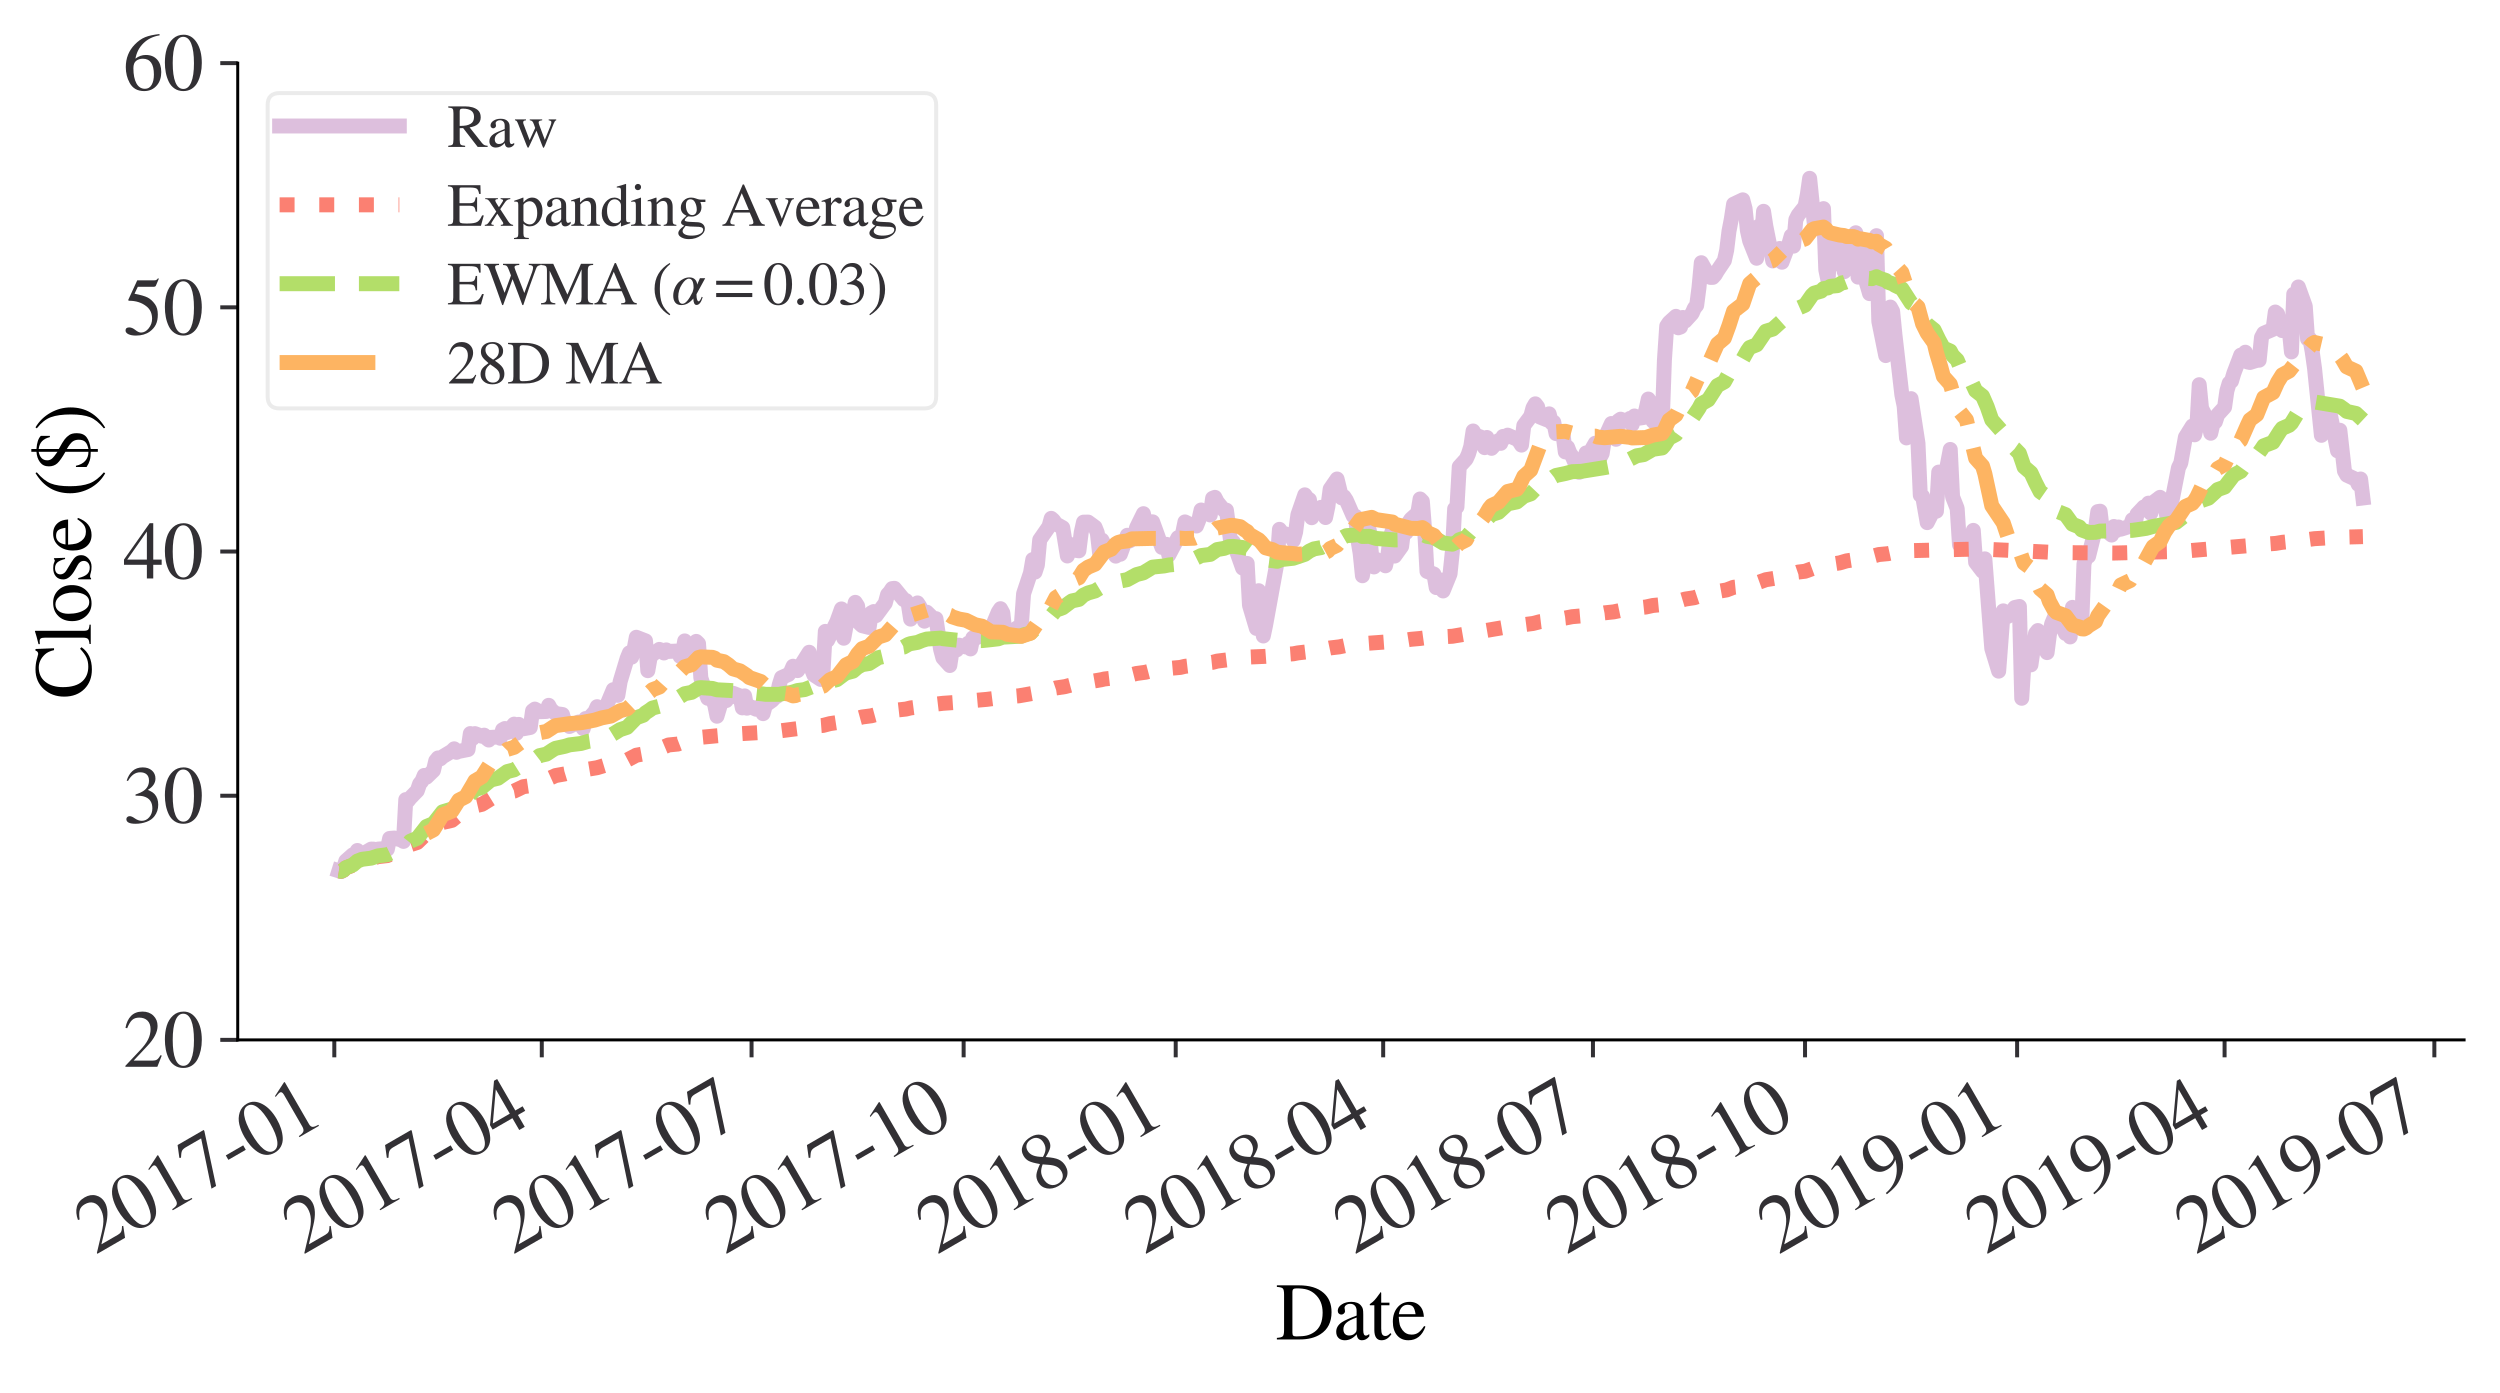 <?xml version="1.0" encoding="utf-8" standalone="no"?>
<!DOCTYPE svg PUBLIC "-//W3C//DTD SVG 1.1//EN"
  "http://www.w3.org/Graphics/SVG/1.1/DTD/svg11.dtd">
<svg xmlns:xlink="http://www.w3.org/1999/xlink" width="501.265pt" height="279.238pt" viewBox="0 0 501.265 279.238" xmlns="http://www.w3.org/2000/svg" version="1.1">
 <defs>
  <style type="text/css">*{stroke-linejoin: round; stroke-linecap: butt}</style>
 </defs>
 <g id="figure_1">
  <g id="patch_1">
   <path d="M 0 279.238 
L 501.265 279.238 
L 501.265 0 
L 0 0 
z
" style="fill: #ffffff"/>
  </g>
  <g id="axes_1">
   <g id="patch_2">
    <path d="M 47.665 208.504 
L 494.065 208.504 
L 494.065 12.664 
L 47.665 12.664 
z
" style="fill: #ffffff"/>
   </g>
   <g id="matplotlib.axis_1">
    <g id="xtick_1">
     <g id="line2d_1">
      <defs>
       <path id="m27f1519a86" d="M 0 0 
L 0 3.5 
" style="stroke: #323034; stroke-width: 0.8"/>
      </defs>
      <g>
       <use xlink:href="#m27f1519a86" x="67.031" y="208.504" style="fill: #323034; stroke: #323034; stroke-width: 0.8"/>
      </g>
     </g>
     <g id="text_1">
      <!-- 2017-01 -->
      <g style="fill: #323034" transform="translate(19.112 251.631) rotate(-30) scale(0.16 -0.16)">
       <defs>
        <path id="STIXGeneral-Regular-32" d="M 3034 877 
L 2688 0 
L 186 0 
L 186 77 
L 1325 1286 
Q 1773 1754 1965 2144 
Q 2157 2534 2157 2950 
Q 2157 3379 1920 3616 
Q 1683 3853 1267 3853 
Q 922 3853 720 3673 
Q 518 3494 326 3021 
L 192 3053 
Q 301 3648 630 3987 
Q 960 4326 1523 4326 
Q 2054 4326 2380 4006 
Q 2707 3686 2707 3200 
Q 2707 2477 1888 1613 
L 832 486 
L 2330 486 
Q 2541 486 2665 569 
Q 2790 653 2944 915 
L 3034 877 
z
" transform="scale(0.016)"/>
        <path id="STIXGeneral-Regular-30" d="M 3046 2112 
Q 3046 1683 2963 1302 
Q 2880 922 2717 602 
Q 2554 282 2266 96 
Q 1978 -90 1600 -90 
Q 1210 -90 915 108 
Q 621 307 461 640 
Q 301 973 227 1350 
Q 154 1728 154 2150 
Q 154 2746 301 3222 
Q 448 3699 790 4012 
Q 1133 4326 1626 4326 
Q 2253 4326 2649 3712 
Q 3046 3098 3046 2112 
z
M 2432 2080 
Q 2432 3091 2217 3625 
Q 2003 4160 1587 4160 
Q 1190 4160 979 3622 
Q 768 3085 768 2106 
Q 768 1120 979 598 
Q 1190 77 1600 77 
Q 2003 77 2217 598 
Q 2432 1120 2432 2080 
z
" transform="scale(0.016)"/>
        <path id="STIXGeneral-Regular-31" d="M 2522 0 
L 755 0 
L 755 96 
Q 1107 115 1235 227 
Q 1363 339 1363 608 
L 1363 3482 
Q 1363 3795 1171 3795 
Q 1082 3795 883 3718 
L 710 3654 
L 710 3744 
L 1856 4326 
L 1914 4307 
L 1914 486 
Q 1914 275 2042 185 
Q 2170 96 2522 96 
L 2522 0 
z
" transform="scale(0.016)"/>
        <path id="STIXGeneral-Regular-37" d="M 2874 4134 
L 1517 -51 
L 1101 -51 
L 2368 3763 
L 992 3763 
Q 717 3763 582 3667 
Q 448 3571 243 3238 
L 128 3296 
L 512 4237 
L 2874 4237 
L 2874 4134 
z
" transform="scale(0.016)"/>
        <path id="STIXGeneral-Regular-2d" d="M 1824 1242 
L 250 1242 
L 250 1645 
L 1824 1645 
L 1824 1242 
z
" transform="scale(0.016)"/>
       </defs>
       <use xlink:href="#STIXGeneral-Regular-32"/>
       <use xlink:href="#STIXGeneral-Regular-30" x="50"/>
       <use xlink:href="#STIXGeneral-Regular-31" x="100"/>
       <use xlink:href="#STIXGeneral-Regular-37" x="150"/>
       <use xlink:href="#STIXGeneral-Regular-2d" x="200"/>
       <use xlink:href="#STIXGeneral-Regular-30" x="233.3"/>
       <use xlink:href="#STIXGeneral-Regular-31" x="283.3"/>
      </g>
     </g>
    </g>
    <g id="xtick_2">
     <g id="line2d_2">
      <g>
       <use xlink:href="#m27f1519a86" x="108.63" y="208.504" style="fill: #323034; stroke: #323034; stroke-width: 0.8"/>
      </g>
     </g>
     <g id="text_2">
      <!-- 2017-04 -->
      <g style="fill: #323034" transform="translate(60.711 251.631) rotate(-30) scale(0.16 -0.16)">
       <defs>
        <path id="STIXGeneral-Regular-34" d="M 3027 1069 
L 2368 1069 
L 2368 0 
L 1869 0 
L 1869 1069 
L 77 1069 
L 77 1478 
L 2086 4326 
L 2368 4326 
L 2368 1478 
L 3027 1478 
L 3027 1069 
z
M 1869 1478 
L 1869 3674 
L 333 1478 
L 1869 1478 
z
" transform="scale(0.016)"/>
       </defs>
       <use xlink:href="#STIXGeneral-Regular-32"/>
       <use xlink:href="#STIXGeneral-Regular-30" x="50"/>
       <use xlink:href="#STIXGeneral-Regular-31" x="100"/>
       <use xlink:href="#STIXGeneral-Regular-37" x="150"/>
       <use xlink:href="#STIXGeneral-Regular-2d" x="200"/>
       <use xlink:href="#STIXGeneral-Regular-30" x="233.3"/>
       <use xlink:href="#STIXGeneral-Regular-34" x="283.3"/>
      </g>
     </g>
    </g>
    <g id="xtick_3">
     <g id="line2d_3">
      <g>
       <use xlink:href="#m27f1519a86" x="150.691" y="208.504" style="fill: #323034; stroke: #323034; stroke-width: 0.8"/>
      </g>
     </g>
     <g id="text_3">
      <!-- 2017-07 -->
      <g style="fill: #323034" transform="translate(102.772 251.631) rotate(-30) scale(0.16 -0.16)">
       <use xlink:href="#STIXGeneral-Regular-32"/>
       <use xlink:href="#STIXGeneral-Regular-30" x="50"/>
       <use xlink:href="#STIXGeneral-Regular-31" x="100"/>
       <use xlink:href="#STIXGeneral-Regular-37" x="150"/>
       <use xlink:href="#STIXGeneral-Regular-2d" x="200"/>
       <use xlink:href="#STIXGeneral-Regular-30" x="233.3"/>
       <use xlink:href="#STIXGeneral-Regular-37" x="283.3"/>
      </g>
     </g>
    </g>
    <g id="xtick_4">
     <g id="line2d_4">
      <g>
       <use xlink:href="#m27f1519a86" x="193.214" y="208.504" style="fill: #323034; stroke: #323034; stroke-width: 0.8"/>
      </g>
     </g>
     <g id="text_4">
      <!-- 2017-10 -->
      <g style="fill: #323034" transform="translate(145.295 251.631) rotate(-30) scale(0.16 -0.16)">
       <use xlink:href="#STIXGeneral-Regular-32"/>
       <use xlink:href="#STIXGeneral-Regular-30" x="50"/>
       <use xlink:href="#STIXGeneral-Regular-31" x="100"/>
       <use xlink:href="#STIXGeneral-Regular-37" x="150"/>
       <use xlink:href="#STIXGeneral-Regular-2d" x="200"/>
       <use xlink:href="#STIXGeneral-Regular-31" x="233.3"/>
       <use xlink:href="#STIXGeneral-Regular-30" x="283.3"/>
      </g>
     </g>
    </g>
    <g id="xtick_5">
     <g id="line2d_5">
      <g>
       <use xlink:href="#m27f1519a86" x="235.737" y="208.504" style="fill: #323034; stroke: #323034; stroke-width: 0.8"/>
      </g>
     </g>
     <g id="text_5">
      <!-- 2018-01 -->
      <g style="fill: #323034" transform="translate(187.818 251.631) rotate(-30) scale(0.16 -0.16)">
       <defs>
        <path id="STIXGeneral-Regular-38" d="M 2848 992 
Q 2848 499 2505 204 
Q 2163 -90 1587 -90 
Q 1050 -90 704 204 
Q 358 499 358 954 
Q 358 1293 524 1533 
Q 691 1773 1190 2125 
Q 710 2522 553 2765 
Q 397 3008 397 3328 
Q 397 3782 745 4054 
Q 1094 4326 1638 4326 
Q 2106 4326 2410 4060 
Q 2714 3795 2714 3411 
Q 2714 3059 2531 2848 
Q 2349 2637 1856 2374 
Q 2432 1990 2640 1689 
Q 2848 1389 2848 992 
z
M 2272 3411 
Q 2272 3744 2086 3945 
Q 1901 4147 1574 4147 
Q 1248 4147 1059 3977 
Q 870 3808 870 3513 
Q 870 3219 1059 2979 
Q 1248 2739 1670 2490 
Q 1997 2682 2134 2896 
Q 2272 3110 2272 3411 
z
M 1734 1741 
L 1357 1997 
Q 1075 1766 960 1545 
Q 845 1325 845 1011 
Q 845 576 1065 333 
Q 1286 90 1658 90 
Q 1971 90 2166 285 
Q 2362 480 2362 794 
Q 2362 1082 2214 1299 
Q 2067 1517 1734 1741 
z
" transform="scale(0.016)"/>
       </defs>
       <use xlink:href="#STIXGeneral-Regular-32"/>
       <use xlink:href="#STIXGeneral-Regular-30" x="50"/>
       <use xlink:href="#STIXGeneral-Regular-31" x="100"/>
       <use xlink:href="#STIXGeneral-Regular-38" x="150"/>
       <use xlink:href="#STIXGeneral-Regular-2d" x="200"/>
       <use xlink:href="#STIXGeneral-Regular-30" x="233.3"/>
       <use xlink:href="#STIXGeneral-Regular-31" x="283.3"/>
      </g>
     </g>
    </g>
    <g id="xtick_6">
     <g id="line2d_6">
      <g>
       <use xlink:href="#m27f1519a86" x="277.336" y="208.504" style="fill: #323034; stroke: #323034; stroke-width: 0.8"/>
      </g>
     </g>
     <g id="text_6">
      <!-- 2018-04 -->
      <g style="fill: #323034" transform="translate(229.417 251.631) rotate(-30) scale(0.16 -0.16)">
       <use xlink:href="#STIXGeneral-Regular-32"/>
       <use xlink:href="#STIXGeneral-Regular-30" x="50"/>
       <use xlink:href="#STIXGeneral-Regular-31" x="100"/>
       <use xlink:href="#STIXGeneral-Regular-38" x="150"/>
       <use xlink:href="#STIXGeneral-Regular-2d" x="200"/>
       <use xlink:href="#STIXGeneral-Regular-30" x="233.3"/>
       <use xlink:href="#STIXGeneral-Regular-34" x="283.3"/>
      </g>
     </g>
    </g>
    <g id="xtick_7">
     <g id="line2d_7">
      <g>
       <use xlink:href="#m27f1519a86" x="319.397" y="208.504" style="fill: #323034; stroke: #323034; stroke-width: 0.8"/>
      </g>
     </g>
     <g id="text_7">
      <!-- 2018-07 -->
      <g style="fill: #323034" transform="translate(271.478 251.631) rotate(-30) scale(0.16 -0.16)">
       <use xlink:href="#STIXGeneral-Regular-32"/>
       <use xlink:href="#STIXGeneral-Regular-30" x="50"/>
       <use xlink:href="#STIXGeneral-Regular-31" x="100"/>
       <use xlink:href="#STIXGeneral-Regular-38" x="150"/>
       <use xlink:href="#STIXGeneral-Regular-2d" x="200"/>
       <use xlink:href="#STIXGeneral-Regular-30" x="233.3"/>
       <use xlink:href="#STIXGeneral-Regular-37" x="283.3"/>
      </g>
     </g>
    </g>
    <g id="xtick_8">
     <g id="line2d_8">
      <g>
       <use xlink:href="#m27f1519a86" x="361.92" y="208.504" style="fill: #323034; stroke: #323034; stroke-width: 0.8"/>
      </g>
     </g>
     <g id="text_8">
      <!-- 2018-10 -->
      <g style="fill: #323034" transform="translate(314.001 251.631) rotate(-30) scale(0.16 -0.16)">
       <use xlink:href="#STIXGeneral-Regular-32"/>
       <use xlink:href="#STIXGeneral-Regular-30" x="50"/>
       <use xlink:href="#STIXGeneral-Regular-31" x="100"/>
       <use xlink:href="#STIXGeneral-Regular-38" x="150"/>
       <use xlink:href="#STIXGeneral-Regular-2d" x="200"/>
       <use xlink:href="#STIXGeneral-Regular-31" x="233.3"/>
       <use xlink:href="#STIXGeneral-Regular-30" x="283.3"/>
      </g>
     </g>
    </g>
    <g id="xtick_9">
     <g id="line2d_9">
      <g>
       <use xlink:href="#m27f1519a86" x="404.443" y="208.504" style="fill: #323034; stroke: #323034; stroke-width: 0.8"/>
      </g>
     </g>
     <g id="text_9">
      <!-- 2019-01 -->
      <g style="fill: #323034" transform="translate(356.524 251.631) rotate(-30) scale(0.16 -0.16)">
       <defs>
        <path id="STIXGeneral-Regular-39" d="M 378 -141 
L 358 -13 
Q 1094 115 1603 608 
Q 2112 1101 2304 1882 
Q 1933 1517 1344 1517 
Q 826 1517 509 1875 
Q 192 2234 192 2816 
Q 192 3462 573 3894 
Q 954 4326 1523 4326 
Q 2131 4326 2528 3840 
Q 2938 3328 2938 2522 
Q 2938 1958 2742 1462 
Q 2547 966 2170 621 
Q 1773 262 1395 105 
Q 1018 -51 378 -141 
z
M 2317 2272 
L 2317 2522 
Q 2317 4147 1472 4147 
Q 1171 4147 1005 3930 
Q 909 3802 845 3546 
Q 781 3290 781 3034 
Q 781 2464 995 2128 
Q 1210 1792 1568 1792 
Q 1824 1792 2070 1917 
Q 2317 2042 2317 2272 
z
" transform="scale(0.016)"/>
       </defs>
       <use xlink:href="#STIXGeneral-Regular-32"/>
       <use xlink:href="#STIXGeneral-Regular-30" x="50"/>
       <use xlink:href="#STIXGeneral-Regular-31" x="100"/>
       <use xlink:href="#STIXGeneral-Regular-39" x="150"/>
       <use xlink:href="#STIXGeneral-Regular-2d" x="200"/>
       <use xlink:href="#STIXGeneral-Regular-30" x="233.3"/>
       <use xlink:href="#STIXGeneral-Regular-31" x="283.3"/>
      </g>
     </g>
    </g>
    <g id="xtick_10">
     <g id="line2d_10">
      <g>
       <use xlink:href="#m27f1519a86" x="446.042" y="208.504" style="fill: #323034; stroke: #323034; stroke-width: 0.8"/>
      </g>
     </g>
     <g id="text_10">
      <!-- 2019-04 -->
      <g style="fill: #323034" transform="translate(398.122 251.631) rotate(-30) scale(0.16 -0.16)">
       <use xlink:href="#STIXGeneral-Regular-32"/>
       <use xlink:href="#STIXGeneral-Regular-30" x="50"/>
       <use xlink:href="#STIXGeneral-Regular-31" x="100"/>
       <use xlink:href="#STIXGeneral-Regular-39" x="150"/>
       <use xlink:href="#STIXGeneral-Regular-2d" x="200"/>
       <use xlink:href="#STIXGeneral-Regular-30" x="233.3"/>
       <use xlink:href="#STIXGeneral-Regular-34" x="283.3"/>
      </g>
     </g>
    </g>
    <g id="xtick_11">
     <g id="line2d_11">
      <g>
       <use xlink:href="#m27f1519a86" x="488.103" y="208.504" style="fill: #323034; stroke: #323034; stroke-width: 0.8"/>
      </g>
     </g>
     <g id="text_11">
      <!-- 2019-07 -->
      <g style="fill: #323034" transform="translate(440.183 251.631) rotate(-30) scale(0.16 -0.16)">
       <use xlink:href="#STIXGeneral-Regular-32"/>
       <use xlink:href="#STIXGeneral-Regular-30" x="50"/>
       <use xlink:href="#STIXGeneral-Regular-31" x="100"/>
       <use xlink:href="#STIXGeneral-Regular-39" x="150"/>
       <use xlink:href="#STIXGeneral-Regular-2d" x="200"/>
       <use xlink:href="#STIXGeneral-Regular-30" x="233.3"/>
       <use xlink:href="#STIXGeneral-Regular-37" x="283.3"/>
      </g>
     </g>
    </g>
    <g id="text_12">
     <!-- Date -->
     <g transform="translate(255.76 268.566) scale(0.16 -0.16)">
      <defs>
       <path id="STIXGeneral-Regular-44" d="M 102 4237 
L 1830 4237 
Q 3078 4237 3750 3654 
Q 4384 3110 4384 2138 
Q 4384 966 3514 410 
Q 2880 0 1901 0 
L 102 0 
L 102 122 
Q 474 147 570 252 
Q 666 358 666 736 
L 666 3520 
Q 666 3891 570 3990 
Q 474 4090 102 4115 
L 102 4237 
z
M 1318 3731 
L 1318 538 
Q 1318 365 1379 301 
Q 1440 237 1626 237 
Q 2125 237 2432 307 
Q 2739 378 3021 570 
Q 3686 1018 3686 2099 
Q 3686 3027 3078 3558 
Q 2803 3802 2476 3901 
Q 2150 4000 1658 4000 
Q 1472 4000 1395 3942 
Q 1318 3885 1318 3731 
z
" transform="scale(0.016)"/>
       <path id="STIXGeneral-Regular-61" d="M 2829 422 
L 2829 243 
Q 2586 -64 2253 -64 
Q 1888 -64 1843 403 
L 1837 403 
Q 1427 -64 909 -64 
Q 608 -64 422 112 
Q 237 288 237 602 
Q 237 1050 685 1350 
Q 992 1555 1837 1869 
L 1837 2214 
Q 1837 2502 1699 2646 
Q 1562 2790 1338 2790 
Q 1146 2790 1018 2697 
Q 890 2605 890 2477 
Q 890 2419 909 2348 
Q 928 2278 928 2208 
Q 928 2112 841 2029 
Q 755 1946 634 1946 
Q 525 1946 441 2029 
Q 358 2112 358 2240 
Q 358 2547 685 2752 
Q 986 2944 1421 2944 
Q 1939 2944 2176 2656 
Q 2291 2522 2323 2384 
Q 2355 2246 2355 1946 
L 2355 723 
Q 2355 301 2554 301 
Q 2682 301 2829 422 
z
M 1837 813 
L 1837 1715 
Q 1248 1510 1018 1293 
Q 800 1094 800 800 
Q 800 557 921 432 
Q 1043 307 1242 307 
Q 1453 307 1613 410 
Q 1747 506 1792 589 
Q 1837 672 1837 813 
z
" transform="scale(0.016)"/>
       <path id="STIXGeneral-Regular-74" d="M 1702 493 
L 1786 422 
Q 1478 -64 1011 -64 
Q 448 -64 448 749 
L 448 2675 
L 109 2675 
Q 83 2694 83 2720 
Q 83 2771 192 2842 
Q 435 2982 813 3526 
Q 826 3546 874 3606 
Q 922 3667 941 3706 
Q 986 3706 986 3622 
L 986 2880 
L 1632 2880 
L 1632 2675 
L 986 2675 
L 986 845 
Q 986 538 1062 403 
Q 1139 269 1318 269 
Q 1510 269 1702 493 
z
" transform="scale(0.016)"/>
       <path id="STIXGeneral-Regular-65" d="M 2611 1050 
L 2714 1005 
Q 2330 -64 1376 -64 
Q 813 -64 486 329 
Q 160 723 160 1389 
Q 160 2074 525 2509 
Q 890 2944 1485 2944 
Q 2061 2944 2374 2502 
Q 2560 2246 2592 1773 
L 621 1773 
Q 646 1370 700 1158 
Q 755 947 915 730 
Q 1184 378 1626 378 
Q 1939 378 2153 531 
Q 2368 685 2611 1050 
z
M 634 1978 
L 1939 1978 
Q 1882 2381 1750 2547 
Q 1619 2714 1312 2714 
Q 1043 2714 864 2525 
Q 685 2336 634 1978 
z
" transform="scale(0.016)"/>
      </defs>
      <use xlink:href="#STIXGeneral-Regular-44"/>
      <use xlink:href="#STIXGeneral-Regular-61" x="72.2"/>
      <use xlink:href="#STIXGeneral-Regular-74" x="116.6"/>
      <use xlink:href="#STIXGeneral-Regular-65" x="144.4"/>
     </g>
    </g>
   </g>
   <g id="matplotlib.axis_2">
    <g id="ytick_1">
     <g id="line2d_12">
      <defs>
       <path id="m885a752a27" d="M 0 0 
L -3.5 0 
" style="stroke: #323034; stroke-width: 0.8"/>
      </defs>
      <g>
       <use xlink:href="#m885a752a27" x="47.665" y="208.504" style="fill: #323034; stroke: #323034; stroke-width: 0.8"/>
      </g>
     </g>
     <g id="text_13">
      <!-- $\mathdefault{20}$ -->
      <g style="fill: #323034" transform="translate(24.665 213.968) scale(0.16 -0.16)">
       <use xlink:href="#STIXGeneral-Regular-32" transform="translate(0 0.406)"/>
       <use xlink:href="#STIXGeneral-Regular-30" transform="translate(50 0.406)"/>
      </g>
     </g>
    </g>
    <g id="ytick_2">
     <g id="line2d_13">
      <g>
       <use xlink:href="#m885a752a27" x="47.665" y="159.544" style="fill: #323034; stroke: #323034; stroke-width: 0.8"/>
      </g>
     </g>
     <g id="text_14">
      <!-- $\mathdefault{30}$ -->
      <g style="fill: #323034" transform="translate(24.665 165.007) scale(0.16 -0.16)">
       <defs>
        <path id="STIXGeneral-Regular-33" d="M 390 3264 
L 288 3290 
Q 435 3770 748 4048 
Q 1062 4326 1542 4326 
Q 1990 4326 2265 4083 
Q 2541 3840 2541 3450 
Q 2541 2925 1946 2566 
Q 2298 2413 2477 2227 
Q 2758 1914 2758 1402 
Q 2758 890 2464 506 
Q 2246 211 1840 60 
Q 1434 -90 979 -90 
Q 262 -90 262 275 
Q 262 378 339 442 
Q 416 506 525 506 
Q 685 506 915 339 
Q 1197 141 1466 141 
Q 1818 141 2058 425 
Q 2298 710 2298 1120 
Q 2298 1856 1632 2048 
Q 1434 2112 979 2112 
L 979 2202 
Q 1338 2323 1517 2432 
Q 2035 2726 2035 3290 
Q 2035 3610 1852 3776 
Q 1670 3942 1344 3942 
Q 768 3942 390 3264 
z
" transform="scale(0.016)"/>
       </defs>
       <use xlink:href="#STIXGeneral-Regular-33" transform="translate(0 0.406)"/>
       <use xlink:href="#STIXGeneral-Regular-30" transform="translate(50 0.406)"/>
      </g>
     </g>
    </g>
    <g id="ytick_3">
     <g id="line2d_14">
      <g>
       <use xlink:href="#m885a752a27" x="47.665" y="110.584" style="fill: #323034; stroke: #323034; stroke-width: 0.8"/>
      </g>
     </g>
     <g id="text_15">
      <!-- $\mathdefault{40}$ -->
      <g style="fill: #323034" transform="translate(24.665 116.047) scale(0.16 -0.16)">
       <use xlink:href="#STIXGeneral-Regular-34" transform="translate(0 0.406)"/>
       <use xlink:href="#STIXGeneral-Regular-30" transform="translate(50 0.406)"/>
      </g>
     </g>
    </g>
    <g id="ytick_4">
     <g id="line2d_15">
      <g>
       <use xlink:href="#m885a752a27" x="47.665" y="61.624" style="fill: #323034; stroke: #323034; stroke-width: 0.8"/>
      </g>
     </g>
     <g id="text_16">
      <!-- $\mathdefault{50}$ -->
      <g style="fill: #323034" transform="translate(24.665 67.088) scale(0.16 -0.16)">
       <defs>
        <path id="STIXGeneral-Regular-35" d="M 2803 4358 
L 2573 3814 
Q 2534 3731 2400 3731 
L 1158 3731 
L 902 3187 
Q 1606 3053 1920 2896 
Q 2234 2739 2502 2368 
Q 2726 2061 2726 1555 
Q 2726 1094 2576 780 
Q 2426 467 2099 224 
Q 1664 -90 1011 -90 
Q 646 -90 422 19 
Q 198 128 198 307 
Q 198 550 486 550 
Q 717 550 960 352 
Q 1210 147 1414 147 
Q 1747 147 2012 480 
Q 2278 813 2278 1229 
Q 2278 1843 1850 2189 
Q 1293 2637 486 2637 
Q 410 2637 410 2688 
L 416 2720 
L 1114 4237 
L 2438 4237 
Q 2547 4237 2608 4269 
Q 2669 4301 2746 4403 
L 2803 4358 
z
" transform="scale(0.016)"/>
       </defs>
       <use xlink:href="#STIXGeneral-Regular-35" transform="translate(0 0.203)"/>
       <use xlink:href="#STIXGeneral-Regular-30" transform="translate(50 0.203)"/>
      </g>
     </g>
    </g>
    <g id="ytick_5">
     <g id="line2d_16">
      <g>
       <use xlink:href="#m885a752a27" x="47.665" y="12.664" style="fill: #323034; stroke: #323034; stroke-width: 0.8"/>
      </g>
     </g>
     <g id="text_17">
      <!-- $\mathdefault{60}$ -->
      <g style="fill: #323034" transform="translate(24.665 18.128) scale(0.16 -0.16)">
       <defs>
        <path id="STIXGeneral-Regular-36" d="M 2854 4378 
L 2867 4275 
Q 2112 4154 1606 3664 
Q 1101 3174 973 2451 
Q 1344 2739 1786 2739 
Q 2349 2739 2672 2380 
Q 2995 2022 2995 1402 
Q 2995 774 2669 378 
Q 2291 -90 1651 -90 
Q 870 -90 518 557 
Q 218 1107 218 1786 
Q 218 2835 915 3552 
Q 1312 3962 1731 4131 
Q 2150 4301 2854 4378 
z
M 2419 1203 
Q 2419 2445 1555 2445 
Q 1235 2445 1024 2275 
Q 813 2106 813 1702 
Q 813 954 1046 522 
Q 1280 90 1722 90 
Q 2061 90 2240 394 
Q 2419 698 2419 1203 
z
" transform="scale(0.016)"/>
       </defs>
       <use xlink:href="#STIXGeneral-Regular-36" transform="translate(0 0.594)"/>
       <use xlink:href="#STIXGeneral-Regular-30" transform="translate(50 0.594)"/>
      </g>
     </g>
    </g>
    <g id="text_18">
     <!-- Close ($) -->
     <g transform="translate(18.192 140.136) rotate(-90) scale(0.16 -0.16)">
      <defs>
       <path id="STIXGeneral-Regular-43" d="M 3930 838 
L 4051 723 
Q 3482 -90 2304 -90 
Q 1376 -90 794 480 
Q 179 1082 179 2080 
Q 179 3014 755 3661 
Q 1357 4326 2310 4326 
Q 2720 4326 3072 4230 
Q 3475 4115 3514 4115 
Q 3725 4115 3782 4326 
L 3910 4326 
L 3968 2874 
L 3821 2874 
Q 3718 3334 3488 3584 
Q 3034 4070 2458 4070 
Q 1747 4070 1334 3548 
Q 922 3027 922 2182 
Q 922 1152 1382 653 
Q 1811 192 2522 192 
Q 2944 192 3251 339 
Q 3558 486 3930 838 
z
" transform="scale(0.016)"/>
       <path id="STIXGeneral-Regular-6c" d="M 1645 0 
L 134 0 
L 134 96 
Q 435 122 531 221 
Q 627 320 627 589 
L 627 3590 
Q 627 3821 569 3910 
Q 512 4000 358 4000 
Q 224 4000 122 3987 
L 122 4090 
Q 730 4237 1133 4371 
L 1165 4346 
L 1165 557 
Q 1165 288 1254 201 
Q 1344 115 1645 96 
L 1645 0 
z
" transform="scale(0.016)"/>
       <path id="STIXGeneral-Regular-6f" d="M 3008 1478 
Q 3008 806 2608 371 
Q 2208 -64 1568 -64 
Q 979 -64 582 368 
Q 186 800 186 1459 
Q 186 2125 582 2534 
Q 979 2944 1626 2944 
Q 2221 2944 2614 2537 
Q 3008 2131 3008 1478 
z
M 2432 1306 
Q 2432 2035 2112 2445 
Q 1856 2765 1504 2765 
Q 1171 2765 966 2493 
Q 762 2221 762 1747 
Q 762 928 1101 435 
Q 1318 115 1677 115 
Q 2029 115 2230 432 
Q 2432 749 2432 1306 
z
" transform="scale(0.016)"/>
       <path id="STIXGeneral-Regular-73" d="M 998 1926 
L 1664 1523 
Q 1984 1331 2105 1164 
Q 2227 998 2227 736 
Q 2227 416 1961 176 
Q 1696 -64 1331 -64 
Q 1030 -64 864 -6 
Q 691 51 570 51 
Q 461 51 416 -26 
L 333 -26 
L 333 979 
L 435 979 
Q 538 512 730 294 
Q 922 77 1248 77 
Q 1485 77 1632 211 
Q 1779 346 1779 550 
Q 1779 845 1440 1030 
L 1094 1222 
Q 326 1651 326 2150 
Q 326 2522 566 2730 
Q 806 2938 1210 2938 
Q 1491 2938 1638 2867 
Q 1754 2816 1818 2816 
Q 1862 2816 1920 2880 
L 1990 2880 
L 2022 2010 
L 1926 2010 
Q 1818 2445 1654 2621 
Q 1491 2797 1203 2797 
Q 986 2797 854 2688 
Q 723 2579 723 2362 
Q 723 2253 796 2128 
Q 870 2003 998 1926 
z
" transform="scale(0.016)"/>
       <path id="STIXGeneral-Regular-20" transform="scale(0.016)"/>
       <path id="STIXGeneral-Regular-28" d="M 1946 -1030 
L 1869 -1133 
Q 1126 -710 716 32 
Q 307 774 307 1613 
Q 307 3386 1888 4326 
L 1946 4224 
Q 1293 3667 1075 3126 
Q 858 2586 858 1632 
Q 858 685 1082 96 
Q 1306 -493 1946 -1030 
z
" transform="scale(0.016)"/>
       <path id="STIXGeneral-Regular-24" d="M 1690 4077 
L 1690 2502 
Q 2234 2208 2445 2045 
Q 2656 1882 2797 1664 
Q 2931 1466 2931 1088 
Q 2931 570 2614 326 
Q 2298 83 1690 0 
L 1690 -557 
L 1472 -557 
L 1472 0 
Q 1062 0 806 73 
Q 550 147 282 326 
L 282 1158 
L 378 1158 
Q 480 685 761 432 
Q 1043 179 1472 179 
L 1472 1984 
Q 800 2362 566 2624 
Q 333 2886 333 3283 
Q 333 3731 659 3974 
Q 986 4218 1472 4250 
L 1472 4653 
L 1690 4653 
L 1690 4250 
Q 2426 4205 2720 3910 
L 2720 3200 
L 2624 3200 
Q 2528 3597 2301 3814 
Q 2074 4032 1690 4077 
z
M 1472 2605 
L 1472 4077 
Q 806 3942 806 3405 
Q 806 3194 937 3037 
Q 1069 2880 1472 2605 
z
M 1690 1875 
L 1690 179 
Q 2086 262 2252 432 
Q 2419 602 2419 941 
Q 2419 1235 2272 1427 
Q 2125 1619 1690 1875 
z
" transform="scale(0.016)"/>
       <path id="STIXGeneral-Regular-29" d="M 186 4224 
L 262 4326 
Q 992 3891 1408 3148 
Q 1824 2406 1824 1581 
Q 1824 -166 243 -1133 
L 186 -1030 
Q 845 -486 1059 54 
Q 1274 595 1274 1562 
Q 1274 2534 1059 3120 
Q 845 3706 186 4224 
z
" transform="scale(0.016)"/>
      </defs>
      <use xlink:href="#STIXGeneral-Regular-43"/>
      <use xlink:href="#STIXGeneral-Regular-6c" x="66.7"/>
      <use xlink:href="#STIXGeneral-Regular-6f" x="94.5"/>
      <use xlink:href="#STIXGeneral-Regular-73" x="144.5"/>
      <use xlink:href="#STIXGeneral-Regular-65" x="183.4"/>
      <use xlink:href="#STIXGeneral-Regular-20" x="227.8"/>
      <use xlink:href="#STIXGeneral-Regular-28" x="252.8"/>
      <use xlink:href="#STIXGeneral-Regular-24" x="286.1"/>
      <use xlink:href="#STIXGeneral-Regular-29" x="336.1"/>
     </g>
    </g>
   </g>
   <g id="line2d_17">
    <path d="M 67.956 174.609 
L 68.418 174.754 
L 68.88 174.073 
L 69.343 172.622 
L 70.729 171.398 
L 71.191 171.254 
L 71.654 170.528 
L 72.116 171.079 
L 72.578 171.336 
L 74.427 170.248 
L 74.889 170.258 
L 75.351 170.489 
L 75.813 170.248 
L 77.2 170.141 
L 77.662 170.287 
L 78.124 168.11 
L 79.049 168.033 
L 80.436 168.415 
L 80.898 168.706 
L 81.36 160.325 
L 81.822 160.547 
L 82.284 159.967 
L 83.671 158.541 
L 84.133 157.177 
L 84.595 156.615 
L 85.058 155.479 
L 85.52 155.832 
L 86.906 154.488 
L 87.369 152.545 
L 87.831 151.973 
L 88.293 152.154 
L 88.755 151.727 
L 90.604 150.61 
L 91.066 150.144 
L 91.528 150.846 
L 91.991 150.654 
L 93.84 150.291 
L 94.302 147.085 
L 94.764 148.062 
L 95.226 147.095 
L 96.613 147.617 
L 97.075 147.404 
L 97.537 148.013 
L 97.999 148.381 
L 98.462 147.849 
L 99.848 147.772 
L 100.31 148.027 
L 100.773 146.325 
L 101.235 146.074 
L 101.697 146.877 
L 103.084 145.193 
L 103.546 147.036 
L 104.008 145.242 
L 104.47 145.818 
L 104.933 146.123 
L 106.319 145.867 
L 106.781 142.53 
L 107.244 142.177 
L 108.168 142.7 
L 109.555 142.651 
L 110.017 141.422 
L 110.479 142.273 
L 111.403 143.071 
L 112.79 143.265 
L 113.252 145.015 
L 113.714 144.808 
L 114.177 145.663 
L 116.025 144.773 
L 116.95 146.089 
L 117.412 144.072 
L 117.874 144.256 
L 119.261 142.724 
L 119.723 141.693 
L 120.185 142.675 
L 120.648 142.544 
L 121.11 142.709 
L 122.959 138.288 
L 123.883 139.42 
L 124.345 136.646 
L 125.732 132.036 
L 126.194 130.901 
L 126.656 131.76 
L 127.118 130.252 
L 127.581 127.776 
L 129.43 128.492 
L 129.892 134.473 
L 130.354 131.843 
L 130.816 131.258 
L 132.203 130.204 
L 132.665 130.383 
L 133.127 130.925 
L 133.589 130.31 
L 134.052 130.61 
L 135.9 130.538 
L 136.363 131.615 
L 136.825 131.118 
L 137.287 128.506 
L 138.674 130.261 
L 139.136 129.672 
L 139.598 128.603 
L 140.06 129.052 
L 140.522 135.939 
L 141.909 140.01 
L 142.371 138.631 
L 142.834 140.315 
L 143.296 141.278 
L 143.758 143.608 
L 145.145 138.936 
L 145.607 140.475 
L 146.069 139.484 
L 146.531 139.754 
L 146.993 139.009 
L 148.38 139.543 
L 148.842 141.935 
L 149.304 139.533 
L 149.767 141.998 
L 150.229 141.597 
L 151.615 142.206 
L 152.54 141.519 
L 153.002 143.091 
L 153.464 141.407 
L 154.851 140.411 
L 155.313 139.876 
L 155.775 139.633 
L 156.238 137.317 
L 156.7 135.861 
L 158.086 135.252 
L 158.549 134.662 
L 159.011 133.584 
L 159.473 134.372 
L 159.935 134.459 
L 162.246 130.779 
L 162.708 134.12 
L 163.171 135.315 
L 164.557 136.229 
L 165.019 134.701 
L 165.482 126.597 
L 165.944 128.386 
L 167.793 124.657 
L 168.717 122.094 
L 169.179 127.969 
L 169.642 125.48 
L 171.028 122.781 
L 171.49 120.775 
L 171.953 121.504 
L 172.415 125.044 
L 172.877 125.461 
L 174.264 125.809 
L 174.726 122.864 
L 175.188 122.622 
L 175.65 123.439 
L 177.499 120.929 
L 177.961 119.222 
L 178.424 118.724 
L 178.886 118.012 
L 179.348 117.965 
L 181.197 120.218 
L 181.659 120.412 
L 182.121 121.141 
L 182.583 124.139 
L 183.97 120.891 
L 184.432 121.611 
L 185.357 124.551 
L 185.819 122.741 
L 187.205 124.091 
L 187.668 124.044 
L 188.592 130.204 
L 189.054 131.906 
L 190.441 133.439 
L 190.903 130.45 
L 191.365 129.232 
L 191.828 130.31 
L 192.29 129.363 
L 193.676 129.72 
L 194.139 128.956 
L 194.601 130.112 
L 195.063 127.887 
L 195.525 127.999 
L 196.912 127.355 
L 197.374 127.284 
L 197.836 126.572 
L 198.298 127.181 
L 200.147 122.741 
L 200.609 122.046 
L 201.072 122.888 
L 201.534 127.191 
L 201.996 126.93 
L 203.383 127.003 
L 203.845 125.943 
L 204.307 126.736 
L 204.769 125.567 
L 205.232 119.053 
L 206.618 114.879 
L 207.08 112.191 
L 207.543 114.701 
L 208.005 113.27 
L 208.467 108.245 
L 210.316 105.59 
L 210.778 103.932 
L 211.24 104.343 
L 211.702 105.03 
L 213.089 105.812 
L 214.013 111.475 
L 214.476 109.115 
L 214.938 110.233 
L 216.325 110.44 
L 216.787 106.776 
L 217.249 104.696 
L 218.173 104.682 
L 219.56 105.697 
L 220.022 106.852 
L 220.484 110.997 
L 220.947 108.284 
L 221.409 109.179 
L 222.795 110.625 
L 223.258 110.803 
L 223.72 111.509 
L 224.182 111.19 
L 224.644 111.127 
L 226.031 107.326 
L 226.493 108.463 
L 226.955 107.786 
L 227.417 107.848 
L 227.88 105.812 
L 229.266 102.993 
L 229.729 105.194 
L 230.191 105.388 
L 230.653 104.633 
L 231.115 104.633 
L 232.964 109.753 
L 233.426 109.72 
L 233.888 109.144 
L 234.351 111.296 
L 236.199 107.8 
L 236.662 107.834 
L 237.124 106.895 
L 237.586 104.647 
L 238.973 105.339 
L 239.897 105.464 
L 240.359 104.309 
L 240.822 102.259 
L 242.67 103.26 
L 243.133 99.909 
L 243.595 99.72 
L 244.057 100.639 
L 245.444 102.335 
L 245.906 102.292 
L 246.83 109.106 
L 247.292 108.67 
L 249.141 113.897 
L 250.066 112.974 
L 250.528 121.36 
L 251.914 126.001 
L 252.377 118.438 
L 253.301 127.515 
L 253.763 125.324 
L 256.074 112.645 
L 256.537 106.133 
L 256.999 106.79 
L 258.848 107.466 
L 259.31 108.38 
L 259.772 106.708 
L 260.234 103.221 
L 261.621 99.217 
L 262.083 99.879 
L 262.545 100.179 
L 263.007 103.806 
L 263.47 102.418 
L 264.856 101.731 
L 265.319 101.91 
L 265.781 103.772 
L 266.243 101.586 
L 266.705 98.057 
L 268.092 96.044 
L 269.016 99.826 
L 269.478 99.584 
L 269.941 100.3 
L 271.327 103.463 
L 271.789 103.521 
L 272.252 108.149 
L 272.714 110.924 
L 273.176 115.441 
L 274.563 106.394 
L 275.025 111.538 
L 275.487 113.676 
L 275.949 112.157 
L 277.798 113.448 
L 278.26 111.475 
L 278.723 107.743 
L 279.185 106.359 
L 279.647 111.49 
L 281.034 109.551 
L 281.496 105.826 
L 281.958 106.776 
L 282.42 104.827 
L 282.882 104.115 
L 284.269 102.863 
L 284.731 100.049 
L 285.193 100.518 
L 285.656 106.359 
L 286.118 114.565 
L 287.504 115.102 
L 287.967 117.81 
L 288.891 116.292 
L 289.353 118.487 
L 290.74 115.082 
L 291.202 110.635 
L 291.664 102.021 
L 292.127 101.644 
L 292.589 93.578 
L 293.975 92.056 
L 294.438 91.011 
L 294.9 89.517 
L 295.362 86.417 
L 295.824 87.24 
L 297.211 87.756 
L 297.673 89.754 
L 298.135 87.717 
L 298.597 89.101 
L 299.06 89.895 
L 300.446 88.352 
L 300.908 88.893 
L 301.371 87.505 
L 301.833 87.756 
L 302.295 87.249 
L 304.144 88.056 
L 304.606 88.506 
L 305.068 89.246 
L 305.531 85.319 
L 306.917 83.468 
L 307.379 81.76 
L 307.842 80.972 
L 308.304 81.581 
L 308.766 83.613 
L 310.153 84.173 
L 310.615 82.979 
L 311.077 84.773 
L 311.539 84.656 
L 312.001 86.944 
L 313.388 87.055 
L 313.85 90.614 
L 314.313 89.68 
L 314.775 90.866 
L 315.237 91.5 
L 316.624 94.705 
L 317.086 92.079 
L 317.548 92.404 
L 318.01 90.822 
L 318.472 91.282 
L 319.859 88.869 
L 320.321 92.679 
L 321.246 90.933 
L 321.708 87.97 
L 323.094 84.918 
L 323.557 85.194 
L 324.019 88.081 
L 324.481 84.376 
L 324.943 84.048 
L 326.33 84.521 
L 326.792 83.902 
L 327.254 85.136 
L 327.717 83.409 
L 328.179 83.917 
L 329.565 83.71 
L 330.028 82.123 
L 330.49 80.01 
L 330.952 80.697 
L 331.414 84.44 
L 332.801 85.712 
L 333.263 85.27 
L 333.725 72.22 
L 334.187 65.387 
L 334.65 64.69 
L 336.036 63.428 
L 336.498 65.725 
L 336.961 65.561 
L 337.423 63.655 
L 337.885 64.371 
L 339.272 62.844 
L 339.734 61.785 
L 340.196 61.224 
L 340.658 57.635 
L 341.121 52.674 
L 342.507 55.141 
L 342.969 55.623 
L 343.432 55.613 
L 343.894 55.107 
L 344.356 54.313 
L 345.743 52.254 
L 346.205 50.193 
L 346.667 46.377 
L 347.129 43.98 
L 347.591 40.943 
L 349.44 40.067 
L 349.902 41.828 
L 350.365 46.233 
L 350.827 48.312 
L 352.214 51.784 
L 352.676 45.333 
L 353.138 48.578 
L 353.6 42.369 
L 354.062 45.348 
L 355.449 52.321 
L 355.911 51.891 
L 356.373 51.735 
L 356.836 49.821 
L 357.298 52.577 
L 358.684 48.917 
L 359.147 47.292 
L 359.609 49.352 
L 360.071 44.062 
L 360.533 43.138 
L 361.92 41.383 
L 362.382 39.018 
L 362.844 35.754 
L 363.769 44.802 
L 365.155 45.431 
L 365.618 41.828 
L 366.08 54.082 
L 366.542 56.324 
L 367.004 47.389 
L 368.391 52.916 
L 368.853 47.34 
L 369.315 48.433 
L 369.777 54.473 
L 370.24 50.638 
L 371.626 49.086 
L 372.088 46.668 
L 372.551 55.565 
L 373.013 50.082 
L 373.475 54.144 
L 374.862 58.874 
L 375.324 57.65 
L 375.786 51.16 
L 376.248 47.253 
L 376.711 64.425 
L 378.097 71.296 
L 378.559 68.777 
L 379.022 61.566 
L 379.484 62.418 
L 379.946 67.107 
L 381.333 79.168 
L 381.795 81.436 
L 382.257 87.805 
L 382.719 82.423 
L 383.181 79.928 
L 384.568 88.893 
L 385.03 99.289 
L 385.492 99.512 
L 386.417 104.793 
L 387.803 102.079 
L 388.266 102.5 
L 388.728 94.657 
L 389.19 96.292 
L 389.652 97.423 
L 391.039 90.116 
L 391.501 99.608 
L 392.426 101.958 
L 392.888 109.227 
L 394.274 107.931 
L 394.737 109.057 
L 395.199 108.512 
L 395.661 106.345 
L 396.123 112.752 
L 397.51 114.555 
L 397.972 112.052 
L 399.359 130.024 
L 400.745 134.57 
L 401.67 122.482 
L 402.132 123.681 
L 402.594 123.584 
L 403.981 121.804 
L 404.905 121.601 
L 405.367 140.01 
L 405.83 132.911 
L 407.216 133.308 
L 408.141 127.003 
L 408.603 126.427 
L 409.065 128.182 
L 410.452 130.852 
L 410.914 127.259 
L 411.376 125.073 
L 412.3 122.898 
L 414.149 127.013 
L 414.612 126.302 
L 415.074 127.708 
L 415.536 121.78 
L 416.923 123.501 
L 417.385 125.382 
L 417.847 113.032 
L 418.309 111.62 
L 418.771 111.538 
L 420.158 105.987 
L 420.62 102.573 
L 421.082 102.5 
L 421.545 106.359 
L 422.007 106.118 
L 423.393 107.282 
L 423.856 105.566 
L 424.318 106.394 
L 424.78 105.669 
L 425.242 106.103 
L 427.091 105.522 
L 427.553 104.213 
L 428.016 105.368 
L 428.478 103.119 
L 429.864 101.644 
L 430.327 101.523 
L 430.789 100.885 
L 431.251 102.897 
L 431.713 100.768 
L 433.1 99.72 
L 433.562 100.097 
L 434.024 101.306 
L 434.486 103.661 
L 434.949 103.187 
L 436.797 93.772 
L 437.26 92.843 
L 438.184 87.66 
L 439.571 85.426 
L 440.033 87.181 
L 440.495 85.256 
L 440.957 77.133 
L 441.42 81.873 
L 442.806 84.56 
L 443.268 86.867 
L 443.731 84.884 
L 444.193 84.584 
L 444.655 83.168 
L 446.042 81.639 
L 446.504 78.366 
L 446.966 76.819 
L 447.428 76.427 
L 447.89 74.869 
L 449.277 71.209 
L 449.739 71.929 
L 450.202 70.623 
L 450.664 72.583 
L 451.126 72.679 
L 452.513 72.244 
L 452.975 72.22 
L 453.437 67.669 
L 453.899 66.817 
L 455.748 66.025 
L 456.21 62.563 
L 456.672 62.94 
L 457.135 65.135 
L 457.597 66.287 
L 458.983 65.929 
L 459.446 70.561 
L 459.908 58.97 
L 460.37 60.59 
L 460.832 57.538 
L 462.219 61.393 
L 462.681 67.978 
L 463.143 67.945 
L 463.606 70.498 
L 464.068 73.767 
L 465.454 87.288 
L 466.379 81.151 
L 467.303 83.419 
L 468.69 90.397 
L 469.152 86.262 
L 470.076 94.44 
L 470.539 95.261 
L 472.387 96.126 
L 472.85 97.132 
L 473.312 96.044 
L 473.774 99.85 
L 473.774 99.85 
" clip-path="url(#p52073c4876)" style="fill: none; stroke: #bc80bd; stroke-opacity: 0.5; stroke-width: 3; stroke-linecap: square"/>
   </g>
   <g id="line2d_18">
    <path d="M 67.956 174.609 
L 68.418 174.682 
L 68.88 174.479 
L 69.343 174.014 
L 70.729 173.491 
L 71.654 172.748 
L 72.578 172.406 
L 74.427 172.19 
L 75.813 171.761 
L 77.662 171.555 
L 79.049 170.973 
L 80.898 170.732 
L 82.284 169.368 
L 83.671 168.917 
L 85.52 167.111 
L 86.906 166.676 
L 88.755 164.909 
L 90.604 164.489 
L 91.991 163.358 
L 93.377 163.016 
L 95.226 161.599 
L 96.613 161.274 
L 98.462 160.137 
L 99.848 159.879 
L 101.697 158.875 
L 103.084 158.617 
L 104.933 157.735 
L 106.319 157.531 
L 108.168 156.557 
L 109.555 156.337 
L 111.403 155.503 
L 113.252 155.173 
L 114.177 154.893 
L 116.488 154.626 
L 117.874 154.238 
L 119.723 153.93 
L 121.11 153.512 
L 122.496 153.339 
L 124.345 152.639 
L 125.732 152.402 
L 127.581 151.425 
L 128.967 151.173 
L 130.354 150.555 
L 130.816 150.354 
L 132.203 150.146 
L 134.052 149.371 
L 135.9 149.186 
L 137.287 148.65 
L 138.674 148.476 
L 140.522 147.834 
L 142.834 147.617 
L 143.758 147.527 
L 146.069 147.326 
L 146.993 147.194 
L 154.851 146.742 
L 161.784 145.854 
L 163.171 145.595 
L 165.019 145.456 
L 166.406 145.094 
L 168.255 144.814 
L 169.642 144.432 
L 171.49 144.141 
L 172.877 143.761 
L 174.726 143.52 
L 176.112 143.144 
L 177.961 142.866 
L 179.348 142.428 
L 181.659 142.17 
L 182.583 141.944 
L 184.432 141.708 
L 185.819 141.4 
L 188.13 141.129 
L 189.054 141.019 
L 191.365 140.858 
L 195.525 140.435 
L 197.836 140.23 
L 201.996 139.705 
L 204.307 139.514 
L 208.005 138.866 
L 208.467 138.722 
L 210.316 138.417 
L 211.702 137.949 
L 213.551 137.671 
L 214.938 137.302 
L 216.787 137.047 
L 217.249 136.904 
L 220.947 136.263 
L 221.409 136.147 
L 223.258 135.929 
L 224.644 135.617 
L 226.493 135.385 
L 227.88 135.035 
L 229.729 134.781 
L 231.115 134.418 
L 233.426 134.22 
L 234.351 134.029 
L 236.662 133.822 
L 237.586 133.602 
L 239.435 133.382 
L 240.822 133.043 
L 243.133 132.803 
L 244.057 132.556 
L 245.906 132.328 
L 247.292 132.055 
L 249.603 131.848 
L 250.528 131.741 
L 253.763 131.602 
L 256.074 131.431 
L 256.999 131.256 
L 259.31 131.092 
L 260.234 130.911 
L 262.083 130.695 
L 263.47 130.402 
L 265.319 130.209 
L 266.705 129.916 
L 268.554 129.697 
L 269.941 129.402 
L 272.252 129.163 
L 273.176 129.059 
L 278.723 128.656 
L 279.647 128.532 
L 281.958 128.333 
L 282.882 128.185 
L 284.731 128.02 
L 286.118 127.829 
L 291.202 127.576 
L 302.295 125.676 
L 304.606 125.464 
L 305.531 125.25 
L 307.379 125.012 
L 308.766 124.655 
L 310.615 124.428 
L 312.001 124.109 
L 313.85 123.917 
L 315.237 123.648 
L 317.086 123.486 
L 318.472 123.231 
L 321.246 122.975 
L 321.708 122.882 
L 323.557 122.684 
L 324.943 122.395 
L 326.792 122.197 
L 328.179 121.905 
L 330.028 121.706 
L 331.414 121.402 
L 333.263 121.221 
L 334.65 120.818 
L 336.498 120.538 
L 337.885 120.123 
L 339.734 119.839 
L 341.121 119.38 
L 342.969 119.07 
L 344.356 118.607 
L 346.205 118.284 
L 347.591 117.751 
L 349.44 117.567 
L 350.827 117.057 
L 352.214 116.903 
L 354.062 116.236 
L 355.911 115.939 
L 357.298 115.492 
L 359.147 115.183 
L 360.533 114.707 
L 361.92 114.541 
L 363.769 113.869 
L 365.618 113.554 
L 367.004 113.147 
L 368.853 112.868 
L 370.24 112.46 
L 372.088 112.177 
L 373.475 111.792 
L 375.324 111.559 
L 376.711 111.189 
L 378.559 111.012 
L 379.946 110.71 
L 382.719 110.473 
L 383.181 110.409 
L 396.123 110.091 
L 399.359 110.186 
L 408.603 110.608 
L 412.3 110.792 
L 423.856 110.889 
L 437.26 110.557 
L 453.437 109.193 
L 453.899 109.12 
L 456.21 108.965 
L 457.597 108.737 
L 459.908 108.514 
L 460.832 108.345 
L 463.143 108.129 
L 464.068 108.007 
L 466.841 107.843 
L 469.614 107.709 
L 473.774 107.598 
L 473.774 107.598 
" clip-path="url(#p52073c4876)" style="fill: none; stroke-dasharray: 3,4.95; stroke-dashoffset: 0; stroke: #fb8072; stroke-width: 3"/>
   </g>
   <g id="line2d_19">
    <path d="M 67.956 174.609 
L 68.418 174.683 
L 68.88 174.473 
L 69.343 173.989 
L 70.729 173.439 
L 71.654 172.653 
L 72.578 172.297 
L 74.427 172.063 
L 75.813 171.601 
L 77.662 171.377 
L 79.049 170.692 
L 80.898 170.416 
L 82.284 168.658 
L 83.671 168.072 
L 85.52 165.71 
L 86.906 165.136 
L 88.755 162.776 
L 90.604 162.21 
L 91.991 160.704 
L 93.377 160.252 
L 94.302 159.279 
L 95.226 158.321 
L 96.613 157.881 
L 97.999 156.729 
L 98.462 156.379 
L 99.848 156.043 
L 101.697 154.711 
L 103.084 154.355 
L 104.933 153.198 
L 106.319 152.933 
L 108.168 151.516 
L 109.555 151.204 
L 110.941 150.291 
L 111.403 150.042 
L 113.252 149.645 
L 114.177 149.351 
L 116.488 149.072 
L 117.412 148.808 
L 117.874 148.657 
L 119.261 148.46 
L 120.648 147.872 
L 121.11 147.702 
L 122.496 147.43 
L 124.345 146.296 
L 125.732 145.836 
L 127.581 143.914 
L 128.967 143.414 
L 129.43 142.938 
L 130.354 142.325 
L 130.816 141.974 
L 132.203 141.602 
L 134.052 140.273 
L 135.9 139.968 
L 137.287 139.095 
L 138.674 138.819 
L 140.06 137.939 
L 140.522 137.876 
L 142.834 138.037 
L 143.758 138.307 
L 146.069 138.426 
L 146.993 138.484 
L 148.842 138.621 
L 149.767 138.752 
L 150.229 138.839 
L 153.002 139.146 
L 153.464 139.215 
L 156.238 139.222 
L 156.7 139.12 
L 158.549 138.869 
L 159.935 138.451 
L 161.322 138.266 
L 162.708 137.729 
L 163.171 137.656 
L 165.019 137.524 
L 166.406 136.637 
L 167.793 136.274 
L 169.179 135.235 
L 169.642 134.94 
L 171.028 134.572 
L 171.953 133.772 
L 172.877 133.264 
L 174.264 133.039 
L 176.112 131.871 
L 177.499 131.54 
L 179.348 130.032 
L 181.197 129.736 
L 182.121 129.204 
L 182.583 129.051 
L 183.97 128.805 
L 184.894 128.42 
L 185.819 128.136 
L 188.592 127.941 
L 189.054 128.06 
L 192.29 128.407 
L 196.912 128.444 
L 198.761 128.251 
L 200.147 128.086 
L 201.072 127.753 
L 204.769 127.55 
L 205.232 127.294 
L 206.618 126.921 
L 208.467 125.213 
L 209.854 124.642 
L 211.702 122.354 
L 213.089 121.857 
L 214.476 120.804 
L 214.938 120.487 
L 216.325 120.185 
L 217.249 119.329 
L 218.173 118.89 
L 219.56 118.493 
L 220.484 117.929 
L 221.409 117.386 
L 222.795 117.183 
L 224.644 116.491 
L 226.031 116.216 
L 227.88 115.21 
L 229.266 114.843 
L 231.115 113.708 
L 233.426 113.473 
L 234.351 113.282 
L 236.199 113.117 
L 237.586 112.533 
L 238.973 112.317 
L 240.822 111.399 
L 242.67 111.155 
L 244.057 110.189 
L 245.444 109.953 
L 246.368 109.598 
L 247.292 109.556 
L 249.141 109.779 
L 250.066 109.979 
L 250.528 110.321 
L 252.377 111.021 
L 252.839 111.366 
L 253.763 112.255 
L 256.074 112.543 
L 256.999 112.184 
L 259.31 111.933 
L 261.621 111.15 
L 262.545 110.493 
L 263.47 110.056 
L 264.856 109.806 
L 266.705 108.828 
L 268.092 108.444 
L 269.478 107.635 
L 269.941 107.415 
L 272.252 107.212 
L 272.714 107.323 
L 273.176 107.567 
L 274.563 107.532 
L 275.949 107.962 
L 279.647 108.257 
L 281.496 108.222 
L 282.42 108.078 
L 282.882 107.959 
L 284.269 107.806 
L 285.193 107.362 
L 285.656 107.332 
L 286.118 107.549 
L 287.504 107.775 
L 289.353 108.879 
L 291.202 109.112 
L 292.127 108.681 
L 292.589 108.228 
L 293.975 107.743 
L 295.362 106.101 
L 295.824 105.535 
L 297.211 105.001 
L 299.06 103.18 
L 300.446 102.735 
L 302.295 101.026 
L 304.144 100.637 
L 305.531 99.503 
L 306.917 99.022 
L 308.766 97.07 
L 310.153 96.683 
L 311.539 95.589 
L 312.001 95.33 
L 313.85 94.947 
L 315.237 94.577 
L 317.086 94.505 
L 321.708 93.766 
L 323.094 93.501 
L 324.943 92.571 
L 326.33 92.33 
L 328.179 91.384 
L 329.565 91.154 
L 331.414 90.086 
L 333.263 89.815 
L 333.725 89.287 
L 334.65 87.853 
L 336.036 87.121 
L 337.885 84.561 
L 339.272 83.909 
L 340.658 81.836 
L 341.121 80.962 
L 342.507 80.187 
L 344.356 77.315 
L 345.743 76.563 
L 346.667 74.89 
L 347.591 72.972 
L 349.44 71.985 
L 350.365 70.335 
L 350.827 69.674 
L 352.214 69.137 
L 354.062 66.413 
L 355.449 65.99 
L 357.298 64.329 
L 358.684 63.866 
L 360.533 61.805 
L 361.92 61.192 
L 363.306 59.205 
L 363.769 58.773 
L 365.155 58.373 
L 365.618 57.877 
L 366.542 57.72 
L 367.004 57.41 
L 368.391 57.275 
L 369.315 56.721 
L 369.777 56.653 
L 370.24 56.473 
L 371.626 56.251 
L 372.088 55.964 
L 372.551 55.952 
L 373.013 55.776 
L 373.475 55.727 
L 375.324 55.876 
L 376.248 55.48 
L 376.711 55.748 
L 378.097 56.215 
L 378.559 56.592 
L 379.484 56.911 
L 379.946 57.217 
L 381.333 57.876 
L 383.181 60.741 
L 384.568 61.586 
L 385.492 63.821 
L 386.417 65.05 
L 387.803 66.161 
L 388.728 68.073 
L 389.652 69.775 
L 391.039 70.385 
L 391.501 71.262 
L 392.426 72.183 
L 392.888 73.294 
L 394.274 74.333 
L 396.123 78.333 
L 397.51 79.419 
L 398.434 81.531 
L 399.359 84.189 
L 401.67 86.804 
L 402.594 88.98 
L 403.981 89.965 
L 404.905 90.914 
L 405.83 93.603 
L 407.216 94.794 
L 408.141 96.785 
L 409.065 98.589 
L 410.452 99.557 
L 411.376 101.129 
L 412.3 102.448 
L 414.149 103.185 
L 415.536 105.109 
L 416.923 105.66 
L 417.385 106.252 
L 418.771 106.758 
L 420.158 106.735 
L 421.082 106.487 
L 427.553 106.339 
L 428.478 106.214 
L 430.327 105.941 
L 431.713 105.554 
L 433.562 105.221 
L 434.486 105.06 
L 436.335 104.738 
L 437.722 103.654 
L 438.184 103.175 
L 439.571 102.642 
L 440.495 101.671 
L 441.42 100.363 
L 442.806 99.888 
L 444.193 98.625 
L 444.655 98.161 
L 446.042 97.666 
L 447.89 95.247 
L 449.277 94.526 
L 451.126 91.938 
L 452.513 91.348 
L 453.437 90.081 
L 453.899 89.383 
L 455.748 88.682 
L 457.135 86.489 
L 457.597 85.883 
L 458.983 85.285 
L 459.446 84.843 
L 460.832 82.588 
L 462.219 81.952 
L 463.606 80.806 
L 464.068 80.595 
L 469.152 81.438 
L 470.076 82.099 
L 470.539 82.494 
L 472.387 82.903 
L 473.774 84.196 
L 473.774 84.196 
" clip-path="url(#p52073c4876)" style="fill: none; stroke-dasharray: 11.1,4.8; stroke-dashoffset: 0; stroke: #b3de69; stroke-width: 3"/>
   </g>
   <g id="line2d_20">
    <path d="M 85.52 167.111 
L 86.906 166.393 
L 88.755 163.377 
L 90.604 162.64 
L 91.991 160.45 
L 93.377 159.74 
L 94.764 157.399 
L 95.226 156.576 
L 96.613 155.766 
L 98.462 152.874 
L 99.848 152.127 
L 101.697 150.267 
L 103.084 149.839 
L 104.933 148.475 
L 106.319 148.236 
L 108.168 146.927 
L 109.555 146.659 
L 110.941 145.75 
L 111.403 145.492 
L 113.714 145.165 
L 114.177 145.095 
L 116.488 144.911 
L 119.261 144.379 
L 120.648 143.938 
L 122.496 143.575 
L 124.345 142.507 
L 125.732 142.132 
L 127.581 140.374 
L 128.967 139.903 
L 129.43 139.411 
L 130.354 138.716 
L 130.816 138.287 
L 132.203 137.759 
L 134.052 135.669 
L 135.9 135.113 
L 137.287 133.692 
L 138.674 133.283 
L 140.06 131.833 
L 140.522 131.711 
L 142.834 131.799 
L 143.296 131.964 
L 143.758 132.378 
L 145.145 132.665 
L 146.069 133.306 
L 146.993 134.118 
L 148.38 134.513 
L 149.767 135.437 
L 150.229 135.844 
L 152.54 136.645 
L 153.464 137.487 
L 154.851 137.84 
L 156.7 138.953 
L 158.086 139.153 
L 159.011 139.531 
L 159.473 139.475 
L 159.935 139.277 
L 161.322 139.053 
L 163.171 137.899 
L 164.557 137.748 
L 165.019 137.577 
L 166.406 136.295 
L 167.793 135.678 
L 169.642 133.302 
L 171.028 132.633 
L 171.953 131.125 
L 172.877 130.061 
L 174.264 129.567 
L 175.65 128.156 
L 176.112 127.732 
L 177.499 127.28 
L 179.348 125.176 
L 181.197 124.799 
L 182.583 123.371 
L 185.819 122.337 
L 188.13 122.406 
L 188.592 122.574 
L 189.054 122.9 
L 190.441 123.353 
L 190.903 123.672 
L 192.29 124.122 
L 193.676 124.367 
L 195.525 125.267 
L 196.912 125.557 
L 198.761 126.707 
L 201.072 126.778 
L 201.996 127.193 
L 204.769 127.58 
L 206.618 126.965 
L 208.005 124.987 
L 208.467 124.194 
L 209.854 123.372 
L 211.702 119.82 
L 213.089 118.952 
L 214.938 116.422 
L 216.325 115.846 
L 217.249 114.354 
L 218.173 113.709 
L 219.56 113.125 
L 221.409 110.671 
L 222.795 110.124 
L 223.72 109.053 
L 224.182 108.772 
L 224.644 108.638 
L 226.031 108.464 
L 226.955 108.046 
L 231.115 107.951 
L 234.351 107.959 
L 236.662 107.902 
L 237.586 107.98 
L 239.435 107.915 
L 240.822 107.329 
L 242.67 107.066 
L 244.057 105.879 
L 246.83 105.328 
L 247.292 105.357 
L 248.679 105.605 
L 249.603 106.286 
L 250.066 106.557 
L 250.528 107.155 
L 252.377 108.228 
L 252.839 108.685 
L 253.763 109.842 
L 255.15 110.209 
L 256.074 110.711 
L 256.999 110.816 
L 259.31 110.993 
L 260.234 111.113 
L 262.545 110.984 
L 263.47 111.1 
L 264.856 111.08 
L 265.781 110.76 
L 266.243 110.507 
L 266.705 109.982 
L 268.092 109.344 
L 269.478 107.551 
L 269.941 106.633 
L 271.327 106.098 
L 272.714 104.214 
L 275.025 103.732 
L 275.949 104.193 
L 279.185 104.667 
L 279.647 105.105 
L 282.882 105.929 
L 284.269 105.963 
L 285.193 105.792 
L 285.656 106.089 
L 286.118 106.75 
L 287.504 107.359 
L 288.891 109.193 
L 289.353 109.729 
L 291.202 110.231 
L 291.664 109.913 
L 292.589 108.962 
L 293.975 108.267 
L 295.824 104.818 
L 297.211 104.104 
L 297.673 103.511 
L 298.597 101.931 
L 299.06 101.362 
L 300.446 100.704 
L 302.295 98.546 
L 304.144 98.1 
L 304.606 97.463 
L 305.531 95.495 
L 306.917 94.268 
L 308.766 89.308 
L 310.153 88.363 
L 311.077 87.08 
L 311.539 86.761 
L 312.001 86.579 
L 313.85 86.477 
L 315.237 86.857 
L 317.086 87.189 
L 318.472 87.445 
L 319.859 87.444 
L 320.321 87.629 
L 321.708 87.768 
L 324.943 87.483 
L 326.792 87.686 
L 327.254 87.813 
L 330.028 87.728 
L 331.414 87.246 
L 333.263 86.913 
L 333.725 86.247 
L 334.65 84.243 
L 336.036 83.22 
L 337.885 79.503 
L 339.272 78.437 
L 341.121 74.305 
L 342.507 73.129 
L 344.356 68.979 
L 345.743 67.805 
L 346.667 65.278 
L 347.591 62.388 
L 349.44 60.962 
L 350.827 56.873 
L 352.214 55.677 
L 352.676 54.717 
L 353.138 54.117 
L 354.062 52.674 
L 355.449 52.195 
L 357.298 50.395 
L 358.684 49.936 
L 359.147 49.438 
L 360.071 48.835 
L 360.533 48.406 
L 361.92 47.897 
L 363.306 46.12 
L 363.769 45.854 
L 365.618 45.522 
L 366.08 45.882 
L 366.542 46.432 
L 367.004 46.693 
L 368.853 47.129 
L 369.777 47.229 
L 370.24 47.419 
L 371.626 47.437 
L 372.088 47.59 
L 372.551 47.955 
L 373.013 47.875 
L 374.862 48.211 
L 375.324 48.49 
L 376.248 48.38 
L 376.711 48.992 
L 378.097 49.776 
L 379.022 51.317 
L 379.484 52.068 
L 379.946 53.071 
L 381.333 54.622 
L 383.181 60.301 
L 384.568 61.544 
L 385.492 64.94 
L 386.417 66.793 
L 387.803 68.748 
L 388.266 70.679 
L 389.19 73.745 
L 389.652 75.471 
L 391.039 77.023 
L 391.501 78.596 
L 392.426 80.448 
L 392.888 82.416 
L 394.274 84.168 
L 395.199 88.052 
L 396.123 91.888 
L 397.51 93.433 
L 397.972 94.979 
L 399.359 101.406 
L 401.67 104.85 
L 402.594 107.602 
L 403.981 109.097 
L 404.905 110.265 
L 405.83 112.912 
L 407.216 113.931 
L 409.065 118.077 
L 410.452 119.271 
L 410.914 120.597 
L 411.838 122.294 
L 412.3 122.783 
L 414.149 123.464 
L 415.536 125.317 
L 416.923 125.701 
L 417.385 126.087 
L 417.847 126.122 
L 418.309 125.89 
L 418.771 125.484 
L 420.158 124.626 
L 420.62 123.483 
L 422.007 121.527 
L 423.393 121.009 
L 423.856 120.436 
L 424.78 118.262 
L 425.242 117.291 
L 427.091 116.416 
L 428.478 113.955 
L 429.864 112.912 
L 431.251 110.375 
L 431.713 109.585 
L 433.1 108.61 
L 434.024 106.731 
L 434.949 105.358 
L 436.335 104.314 
L 438.184 101.549 
L 439.571 100.936 
L 440.033 100.389 
L 440.495 99.636 
L 441.42 97.693 
L 442.806 96.943 
L 444.193 94.734 
L 444.655 93.936 
L 446.042 93.13 
L 447.89 89.374 
L 449.277 88.314 
L 450.664 85.162 
L 451.126 84.183 
L 452.513 83.145 
L 453.899 79.706 
L 455.748 78.715 
L 456.672 76.65 
L 457.597 75.162 
L 458.983 74.403 
L 459.908 73.23 
L 460.832 71.505 
L 462.219 70.595 
L 463.606 68.945 
L 464.068 68.663 
L 465.454 68.982 
L 468.69 70.756 
L 469.614 71.965 
L 470.539 73.564 
L 472.387 74.418 
L 473.774 77.722 
L 473.774 77.722 
" clip-path="url(#p52073c4876)" style="fill: none; stroke-dasharray: 19.2,4.8,3,4.8; stroke-dashoffset: 0; stroke: #fdb462; stroke-width: 3"/>
   </g>
   <g id="patch_3">
    <path d="M 47.665 208.504 
L 47.665 12.664 
" style="fill: none; stroke: #000000; stroke-width: 0.6; stroke-linejoin: miter; stroke-linecap: square"/>
   </g>
   <g id="patch_4">
    <path d="M 47.665 208.504 
L 494.065 208.504 
" style="fill: none; stroke: #000000; stroke-width: 0.6; stroke-linejoin: miter; stroke-linecap: square"/>
   </g>
   <g id="legend_1">
    <g id="patch_5">
     <path d="M 56.065 81.892 
L 185.307 81.892 
Q 187.707 81.892 187.707 79.493 
L 187.707 21.064 
Q 187.707 18.664 185.307 18.664 
L 56.065 18.664 
Q 53.665 18.664 53.665 21.064 
L 53.665 79.493 
Q 53.665 81.892 56.065 81.892 
z
" style="fill: #ffffff; opacity: 0.8; stroke: #e6e6e6; stroke-width: 0.8; stroke-linejoin: miter"/>
    </g>
    <g id="line2d_21">
     <path d="M 56.065 25.264 
L 68.065 25.264 
L 80.065 25.264 
" style="fill: none; stroke: #bc80bd; stroke-opacity: 0.5; stroke-width: 3; stroke-linecap: square"/>
    </g>
    <g id="text_19">
     <!-- Raw -->
     <g style="fill: #323034" transform="translate(89.665 29.464) scale(0.12 -0.12)">
      <defs>
       <path id="STIXGeneral-Regular-52" d="M 4224 0 
L 3187 0 
L 1664 1971 
L 1306 1958 
L 1306 717 
Q 1306 352 1405 249 
Q 1504 147 1875 122 
L 1875 0 
L 109 0 
L 109 122 
Q 474 154 563 262 
Q 653 371 653 794 
L 653 3526 
Q 653 3885 563 3987 
Q 474 4090 109 4115 
L 109 4237 
L 1850 4237 
Q 2726 4237 3187 3859 
Q 3501 3603 3501 3091 
Q 3501 2221 2342 2042 
L 3622 422 
Q 3757 256 3878 198 
Q 4000 141 4224 122 
L 4224 0 
z
M 1306 3731 
L 1306 2195 
Q 1766 2202 1990 2246 
Q 2214 2291 2438 2413 
Q 2803 2618 2803 3142 
Q 2803 4000 1632 4000 
Q 1459 4000 1382 3945 
Q 1306 3891 1306 3731 
z
" transform="scale(0.016)"/>
       <path id="STIXGeneral-Regular-77" d="M 4442 2880 
L 4442 2784 
Q 4346 2752 4301 2691 
Q 4256 2630 4179 2438 
L 3296 224 
Q 3168 -90 3117 -90 
Q 3085 -90 3062 -48 
Q 3040 -6 2963 186 
L 2381 1696 
L 1664 160 
Q 1549 -90 1504 -90 
Q 1446 -90 1338 192 
L 474 2381 
Q 378 2630 314 2700 
Q 250 2771 134 2784 
L 134 2880 
L 1286 2880 
L 1286 2784 
Q 1120 2765 1056 2720 
Q 992 2675 992 2573 
Q 992 2477 1030 2381 
L 1664 710 
L 2246 1984 
L 2118 2342 
Q 2029 2598 1942 2681 
Q 1856 2765 1677 2784 
L 1677 2880 
L 2976 2880 
L 2976 2784 
Q 2752 2752 2678 2707 
Q 2605 2662 2605 2560 
Q 2605 2458 2714 2176 
L 3251 742 
L 3827 2163 
Q 3936 2432 3936 2592 
Q 3936 2669 3875 2710 
Q 3814 2752 3654 2784 
L 3654 2880 
L 4442 2880 
z
" transform="scale(0.016)"/>
      </defs>
      <use xlink:href="#STIXGeneral-Regular-52"/>
      <use xlink:href="#STIXGeneral-Regular-61" x="66.7"/>
      <use xlink:href="#STIXGeneral-Regular-77" x="111.1"/>
     </g>
    </g>
    <g id="line2d_22">
     <path d="M 56.065 41.068 
L 68.065 41.068 
L 80.065 41.068 
" style="fill: none; stroke-dasharray: 3,4.95; stroke-dashoffset: 0; stroke: #fb8072; stroke-width: 3"/>
    </g>
    <g id="text_20">
     <!-- Expanding Average -->
     <g style="fill: #323034" transform="translate(89.665 45.268) scale(0.12 -0.12)">
      <defs>
       <path id="STIXGeneral-Regular-45" d="M 3821 1082 
L 3526 0 
L 77 0 
L 77 122 
Q 442 147 538 252 
Q 634 358 634 730 
L 634 3520 
Q 634 3878 534 3987 
Q 435 4096 77 4115 
L 77 4237 
L 3469 4237 
L 3494 3322 
L 3334 3322 
Q 3264 3750 3085 3872 
Q 2906 3994 2349 3994 
L 1510 3994 
Q 1370 3994 1328 3952 
Q 1286 3910 1286 3763 
L 1286 2355 
L 2253 2355 
Q 2656 2355 2787 2470 
Q 2918 2586 2976 2970 
L 3123 2970 
L 3123 1472 
L 2976 1472 
Q 2918 1875 2790 1984 
Q 2662 2093 2253 2093 
L 1286 2093 
L 1286 538 
Q 1286 346 1420 291 
Q 1555 237 1933 237 
L 2163 237 
Q 2848 237 3136 403 
Q 3424 570 3642 1082 
L 3821 1082 
z
" transform="scale(0.016)"/>
       <path id="STIXGeneral-Regular-78" d="M 3066 0 
L 1779 0 
L 1779 96 
Q 1939 109 1987 137 
Q 2035 166 2035 250 
Q 2035 307 1997 365 
L 1414 1261 
L 909 474 
Q 781 275 781 211 
Q 781 96 1037 96 
L 1037 0 
L 109 0 
L 109 96 
Q 269 109 355 169 
Q 442 230 576 422 
L 1306 1478 
L 704 2400 
Q 557 2624 454 2704 
Q 352 2784 211 2784 
L 154 2784 
L 154 2880 
L 1478 2880 
L 1478 2784 
Q 1203 2778 1203 2643 
Q 1203 2509 1498 2074 
Q 1581 1958 1587 1946 
Q 1619 1990 1779 2227 
Q 1811 2285 1856 2349 
Q 1901 2413 1923 2451 
Q 1946 2490 1971 2528 
Q 1997 2566 2006 2595 
Q 2016 2624 2016 2643 
Q 2016 2765 1760 2784 
L 1760 2880 
L 2771 2880 
L 2771 2784 
Q 2445 2771 2253 2502 
L 1722 1734 
L 2541 480 
Q 2790 96 3066 96 
L 3066 0 
z
" transform="scale(0.016)"/>
       <path id="STIXGeneral-Regular-70" d="M 1018 2931 
L 1018 2438 
Q 1421 2944 1939 2944 
Q 2406 2944 2707 2560 
Q 3008 2176 3008 1581 
Q 3008 883 2621 409 
Q 2234 -64 1664 -64 
Q 1466 -64 1328 -6 
Q 1190 51 1018 211 
L 1018 -794 
Q 1018 -1094 1120 -1180 
Q 1222 -1267 1581 -1274 
L 1581 -1389 
L 32 -1389 
L 32 -1280 
Q 314 -1254 397 -1171 
Q 480 -1088 480 -838 
L 480 2157 
Q 480 2381 429 2451 
Q 378 2522 218 2522 
Q 115 2522 58 2515 
L 58 2618 
Q 506 2752 979 2944 
L 1018 2931 
z
M 1018 2138 
L 1018 563 
Q 1018 422 1238 281 
Q 1459 141 1683 141 
Q 2029 141 2243 467 
Q 2458 794 2458 1325 
Q 2458 1888 2243 2224 
Q 2029 2560 1670 2560 
Q 1446 2560 1232 2419 
Q 1018 2278 1018 2138 
z
" transform="scale(0.016)"/>
       <path id="STIXGeneral-Regular-6e" d="M 3104 0 
L 1773 0 
L 1779 96 
Q 2016 115 2096 233 
Q 2176 352 2176 672 
L 2176 1946 
Q 2176 2592 1709 2592 
Q 1549 2592 1408 2515 
Q 1267 2438 1050 2227 
L 1050 461 
Q 1050 269 1136 192 
Q 1222 115 1466 96 
L 1466 0 
L 115 0 
L 115 96 
Q 358 115 435 214 
Q 512 314 512 602 
L 512 2157 
Q 512 2394 467 2483 
Q 422 2573 288 2573 
Q 160 2573 102 2547 
L 102 2656 
Q 550 2784 979 2944 
L 1030 2925 
L 1030 2426 
L 1037 2426 
Q 1491 2944 1958 2944 
Q 2323 2944 2518 2688 
Q 2714 2432 2714 1958 
L 2714 544 
Q 2714 288 2790 205 
Q 2867 122 3104 96 
L 3104 0 
z
" transform="scale(0.016)"/>
       <path id="STIXGeneral-Regular-64" d="M 3142 269 
L 2202 -64 
L 2176 -45 
L 2176 365 
Q 1869 -64 1357 -64 
Q 826 -64 499 317 
Q 173 698 173 1312 
Q 173 1990 563 2467 
Q 954 2944 1504 2944 
Q 1850 2944 2176 2669 
L 2176 3667 
Q 2176 3866 2118 3930 
Q 2061 3994 1882 3994 
Q 1792 3994 1741 3987 
L 1741 4090 
Q 2323 4243 2682 4371 
L 2714 4358 
L 2714 730 
Q 2714 506 2768 435 
Q 2822 365 2995 365 
Q 3034 365 3142 371 
L 3142 269 
z
M 2176 653 
L 2176 2125 
Q 2176 2381 1981 2573 
Q 1786 2765 1523 2765 
Q 1158 2765 940 2438 
Q 723 2112 723 1568 
Q 723 979 963 624 
Q 1203 269 1606 269 
Q 1907 269 2080 474 
Q 2176 582 2176 653 
z
" transform="scale(0.016)"/>
       <path id="STIXGeneral-Regular-69" d="M 1152 4045 
Q 1152 3904 1056 3811 
Q 960 3718 819 3718 
Q 685 3718 592 3811 
Q 499 3904 499 4045 
Q 499 4179 595 4275 
Q 691 4371 826 4371 
Q 966 4371 1059 4275 
Q 1152 4179 1152 4045 
z
M 1619 0 
L 102 0 
L 102 96 
Q 435 115 521 211 
Q 608 307 608 666 
L 608 2118 
Q 608 2342 563 2432 
Q 518 2522 397 2522 
Q 243 2522 128 2490 
L 128 2592 
L 1120 2944 
L 1146 2918 
L 1146 672 
Q 1146 314 1226 218 
Q 1306 122 1619 96 
L 1619 0 
z
" transform="scale(0.016)"/>
       <path id="STIXGeneral-Regular-67" d="M 3008 2483 
L 2477 2483 
Q 2598 2208 2598 1946 
Q 2598 1453 2265 1203 
Q 1933 954 1600 954 
Q 1530 954 1357 973 
L 1235 986 
Q 1107 947 979 812 
Q 851 678 851 582 
Q 851 435 1350 410 
L 2176 371 
Q 2528 358 2739 172 
Q 2950 -13 2950 -314 
Q 2950 -685 2566 -986 
Q 2035 -1395 1286 -1395 
Q 826 -1395 502 -1212 
Q 179 -1030 179 -774 
Q 179 -595 320 -419 
Q 461 -243 806 6 
Q 602 102 534 172 
Q 467 243 467 346 
Q 467 531 762 787 
Q 909 915 1037 1043 
Q 717 1203 579 1401 
Q 442 1600 442 1901 
Q 442 2336 752 2640 
Q 1062 2944 1510 2944 
Q 1766 2944 2022 2848 
L 2163 2797 
Q 2349 2733 2515 2733 
L 3008 2733 
L 3008 2483 
z
M 973 2163 
L 973 2144 
Q 973 1683 1155 1398 
Q 1338 1114 1632 1114 
Q 1850 1114 1978 1270 
Q 2106 1427 2106 1690 
Q 2106 2112 1914 2464 
Q 1754 2765 1446 2765 
Q 1222 2765 1097 2605 
Q 973 2445 973 2163 
z
M 2771 -410 
Q 2771 -230 2595 -163 
Q 2419 -96 1978 -96 
Q 1344 -96 941 -13 
Q 749 -243 688 -348 
Q 627 -454 627 -563 
Q 627 -774 880 -902 
Q 1133 -1030 1555 -1030 
Q 2099 -1030 2435 -860 
Q 2771 -691 2771 -410 
z
" transform="scale(0.016)"/>
       <path id="STIXGeneral-Regular-41" d="M 4525 0 
L 2893 0 
L 2893 122 
Q 3149 122 3245 179 
Q 3334 224 3334 333 
Q 3334 499 3213 781 
L 2950 1382 
L 1274 1382 
L 979 653 
Q 922 506 922 384 
Q 922 237 1027 179 
Q 1133 122 1370 122 
L 1370 0 
L 96 0 
L 96 122 
Q 365 147 486 316 
Q 608 486 902 1190 
L 2221 4314 
L 2349 4314 
L 3923 710 
Q 4064 378 4176 262 
Q 4288 147 4525 122 
L 4525 0 
z
M 2861 1645 
L 2118 3405 
L 1382 1645 
L 2861 1645 
z
" transform="scale(0.016)"/>
       <path id="STIXGeneral-Regular-76" d="M 3053 2880 
L 3053 2784 
Q 2906 2771 2835 2688 
Q 2765 2605 2637 2285 
L 1818 230 
Q 1690 -90 1638 -90 
Q 1587 -90 1523 77 
Q 1510 96 1497 141 
Q 1485 186 1472 211 
L 704 2048 
Q 499 2534 403 2652 
Q 307 2771 122 2784 
L 122 2880 
L 1376 2880 
L 1376 2784 
Q 1210 2771 1146 2732 
Q 1082 2694 1082 2611 
Q 1082 2509 1139 2368 
L 1792 730 
L 2426 2387 
Q 2464 2483 2464 2579 
Q 2464 2758 2163 2784 
L 2163 2880 
L 3053 2880 
z
" transform="scale(0.016)"/>
       <path id="STIXGeneral-Regular-72" d="M 1024 2931 
L 1024 2342 
Q 1267 2688 1430 2816 
Q 1594 2944 1792 2944 
Q 1958 2944 2051 2854 
Q 2144 2765 2144 2605 
Q 2144 2470 2077 2393 
Q 2010 2317 1894 2317 
Q 1773 2317 1638 2445 
Q 1536 2541 1472 2541 
Q 1338 2541 1181 2355 
Q 1024 2170 1024 2016 
L 1024 576 
Q 1024 301 1133 205 
Q 1242 109 1568 96 
L 1568 0 
L 32 0 
L 32 96 
Q 339 154 412 224 
Q 486 294 486 538 
L 486 2138 
Q 486 2349 438 2435 
Q 390 2522 269 2522 
Q 166 2522 45 2496 
L 45 2598 
Q 448 2726 992 2944 
L 1024 2931 
z
" transform="scale(0.016)"/>
      </defs>
      <use xlink:href="#STIXGeneral-Regular-45"/>
      <use xlink:href="#STIXGeneral-Regular-78" x="61.1"/>
      <use xlink:href="#STIXGeneral-Regular-70" x="111.1"/>
      <use xlink:href="#STIXGeneral-Regular-61" x="161.1"/>
      <use xlink:href="#STIXGeneral-Regular-6e" x="205.5"/>
      <use xlink:href="#STIXGeneral-Regular-64" x="255.5"/>
      <use xlink:href="#STIXGeneral-Regular-69" x="305.5"/>
      <use xlink:href="#STIXGeneral-Regular-6e" x="333.3"/>
      <use xlink:href="#STIXGeneral-Regular-67" x="383.3"/>
      <use xlink:href="#STIXGeneral-Regular-20" x="433.3"/>
      <use xlink:href="#STIXGeneral-Regular-41" x="458.3"/>
      <use xlink:href="#STIXGeneral-Regular-76" x="530.5"/>
      <use xlink:href="#STIXGeneral-Regular-65" x="580.5"/>
      <use xlink:href="#STIXGeneral-Regular-72" x="624.9"/>
      <use xlink:href="#STIXGeneral-Regular-61" x="658.2"/>
      <use xlink:href="#STIXGeneral-Regular-67" x="702.6"/>
      <use xlink:href="#STIXGeneral-Regular-65" x="752.6"/>
     </g>
    </g>
    <g id="line2d_23">
     <path d="M 56.065 56.884 
L 68.065 56.884 
L 80.065 56.884 
" style="fill: none; stroke-dasharray: 11.1,4.8; stroke-dashoffset: 0; stroke: #b3de69; stroke-width: 3"/>
    </g>
    <g id="text_21">
     <!-- EWMA ($\alpha=$0.03) -->
     <g style="fill: #323034" transform="translate(89.665 61.084) scale(0.12 -0.12)">
      <defs>
       <path id="STIXGeneral-Regular-57" d="M 5965 4237 
L 5965 4115 
Q 5709 4064 5616 3990 
Q 5523 3917 5434 3667 
Q 4704 1709 4128 -70 
L 4032 -70 
Q 3642 1011 3008 2637 
L 2022 -70 
L 1926 -70 
Q 1709 576 1277 1753 
Q 845 2931 698 3347 
Q 538 3808 406 3958 
Q 275 4109 32 4115 
L 32 4237 
L 1594 4237 
L 1594 4115 
Q 1357 4109 1270 4064 
Q 1184 4019 1184 3917 
Q 1184 3808 1254 3616 
L 2176 1210 
L 2842 3021 
L 2662 3501 
Q 2509 3917 2400 4013 
Q 2291 4109 2010 4115 
L 2010 4237 
L 3706 4237 
L 3706 4115 
Q 3213 4102 3213 3891 
Q 3213 3808 3322 3520 
L 4237 1190 
L 5043 3360 
Q 5152 3667 5152 3853 
Q 5152 4109 4704 4115 
L 4704 4237 
L 5965 4237 
z
" transform="scale(0.016)"/>
       <path id="STIXGeneral-Regular-4d" d="M 5530 0 
L 3738 0 
L 3738 122 
Q 4115 147 4214 265 
Q 4314 384 4314 787 
L 4314 3661 
L 2682 0 
L 2592 0 
L 979 3514 
L 979 966 
Q 979 448 1088 294 
Q 1197 141 1574 122 
L 1574 0 
L 77 0 
L 77 122 
Q 358 141 480 205 
Q 602 269 650 432 
Q 698 595 698 966 
L 698 3514 
Q 698 3878 589 3984 
Q 480 4090 90 4115 
L 90 4237 
L 1357 4237 
L 2835 1024 
L 4250 4237 
L 5523 4237 
L 5523 4115 
Q 5178 4109 5072 3993 
Q 4966 3878 4966 3520 
L 4966 717 
Q 4966 378 5072 262 
Q 5178 147 5530 122 
L 5530 0 
z
" transform="scale(0.016)"/>
       <path id="STIXGeneral-Italic-3b1" d="M 3514 2739 
L 2605 1069 
L 2605 954 
Q 2605 704 2662 512 
Q 2720 320 2822 320 
Q 2970 320 3149 794 
L 3251 749 
Q 3014 -58 2605 -58 
Q 2291 -58 2272 614 
Q 1709 -70 1030 -70 
Q 589 -70 381 198 
Q 173 467 173 902 
Q 173 1293 329 1673 
Q 486 2054 755 2330 
Q 973 2547 1270 2684 
Q 1568 2822 1862 2822 
Q 2246 2822 2457 2595 
Q 2669 2368 2669 2061 
L 2963 2739 
L 3514 2739 
z
M 2298 1741 
Q 2298 2688 1805 2688 
Q 1472 2688 1085 2099 
Q 698 1510 698 800 
Q 698 493 806 278 
Q 915 64 1139 64 
Q 1606 64 2195 1286 
Q 2202 1325 2230 1411 
Q 2259 1498 2278 1581 
Q 2298 1664 2298 1741 
z
" transform="scale(0.016)"/>
       <path id="STIXGeneral-Regular-3d" d="M 4077 2048 
L 307 2048 
L 307 2470 
L 4077 2470 
L 4077 2048 
z
M 4077 768 
L 307 768 
L 307 1190 
L 4077 1190 
L 4077 768 
z
" transform="scale(0.016)"/>
       <path id="STIXGeneral-Regular-2e" d="M 1158 275 
Q 1158 134 1052 32 
Q 947 -70 800 -70 
Q 653 -70 550 32 
Q 448 134 448 281 
Q 448 429 553 534 
Q 659 640 806 640 
Q 947 640 1052 531 
Q 1158 422 1158 275 
z
" transform="scale(0.016)"/>
      </defs>
      <use xlink:href="#STIXGeneral-Regular-45" transform="translate(0 0.406)"/>
      <use xlink:href="#STIXGeneral-Regular-57" transform="translate(61.1 0.406)"/>
      <use xlink:href="#STIXGeneral-Regular-4d" transform="translate(155.5 0.406)"/>
      <use xlink:href="#STIXGeneral-Regular-41" transform="translate(244.4 0.406)"/>
      <use xlink:href="#STIXGeneral-Regular-20" transform="translate(316.6 0.406)"/>
      <use xlink:href="#STIXGeneral-Regular-28" transform="translate(341.6 0.406)"/>
      <use xlink:href="#STIXGeneral-Italic-3b1" transform="translate(374.9 0.406)"/>
      <use xlink:href="#STIXGeneral-Regular-3d" transform="translate(444.54 0.406)"/>
      <use xlink:href="#STIXGeneral-Regular-30" transform="translate(527.48 0.406)"/>
      <use xlink:href="#STIXGeneral-Regular-2e" transform="translate(577.48 0.406)"/>
      <use xlink:href="#STIXGeneral-Regular-30" transform="translate(602.48 0.406)"/>
      <use xlink:href="#STIXGeneral-Regular-33" transform="translate(652.48 0.406)"/>
      <use xlink:href="#STIXGeneral-Regular-29" transform="translate(702.48 0.406)"/>
     </g>
    </g>
    <g id="line2d_24">
     <path d="M 56.065 72.688 
L 68.065 72.688 
L 80.065 72.688 
" style="fill: none; stroke-dasharray: 19.2,4.8,3,4.8; stroke-dashoffset: 0; stroke: #fdb462; stroke-width: 3"/>
    </g>
    <g id="text_22">
     <!-- 28D MA -->
     <g style="fill: #323034" transform="translate(89.665 76.888) scale(0.12 -0.12)">
      <use xlink:href="#STIXGeneral-Regular-32"/>
      <use xlink:href="#STIXGeneral-Regular-38" x="50"/>
      <use xlink:href="#STIXGeneral-Regular-44" x="100"/>
      <use xlink:href="#STIXGeneral-Regular-20" x="172.2"/>
      <use xlink:href="#STIXGeneral-Regular-4d" x="197.2"/>
      <use xlink:href="#STIXGeneral-Regular-41" x="286.1"/>
     </g>
    </g>
   </g>
  </g>
 </g>
 <defs>
  <clipPath id="p52073c4876">
   <rect x="47.665" y="12.664" width="446.4" height="195.84"/>
  </clipPath>
 </defs>
</svg>